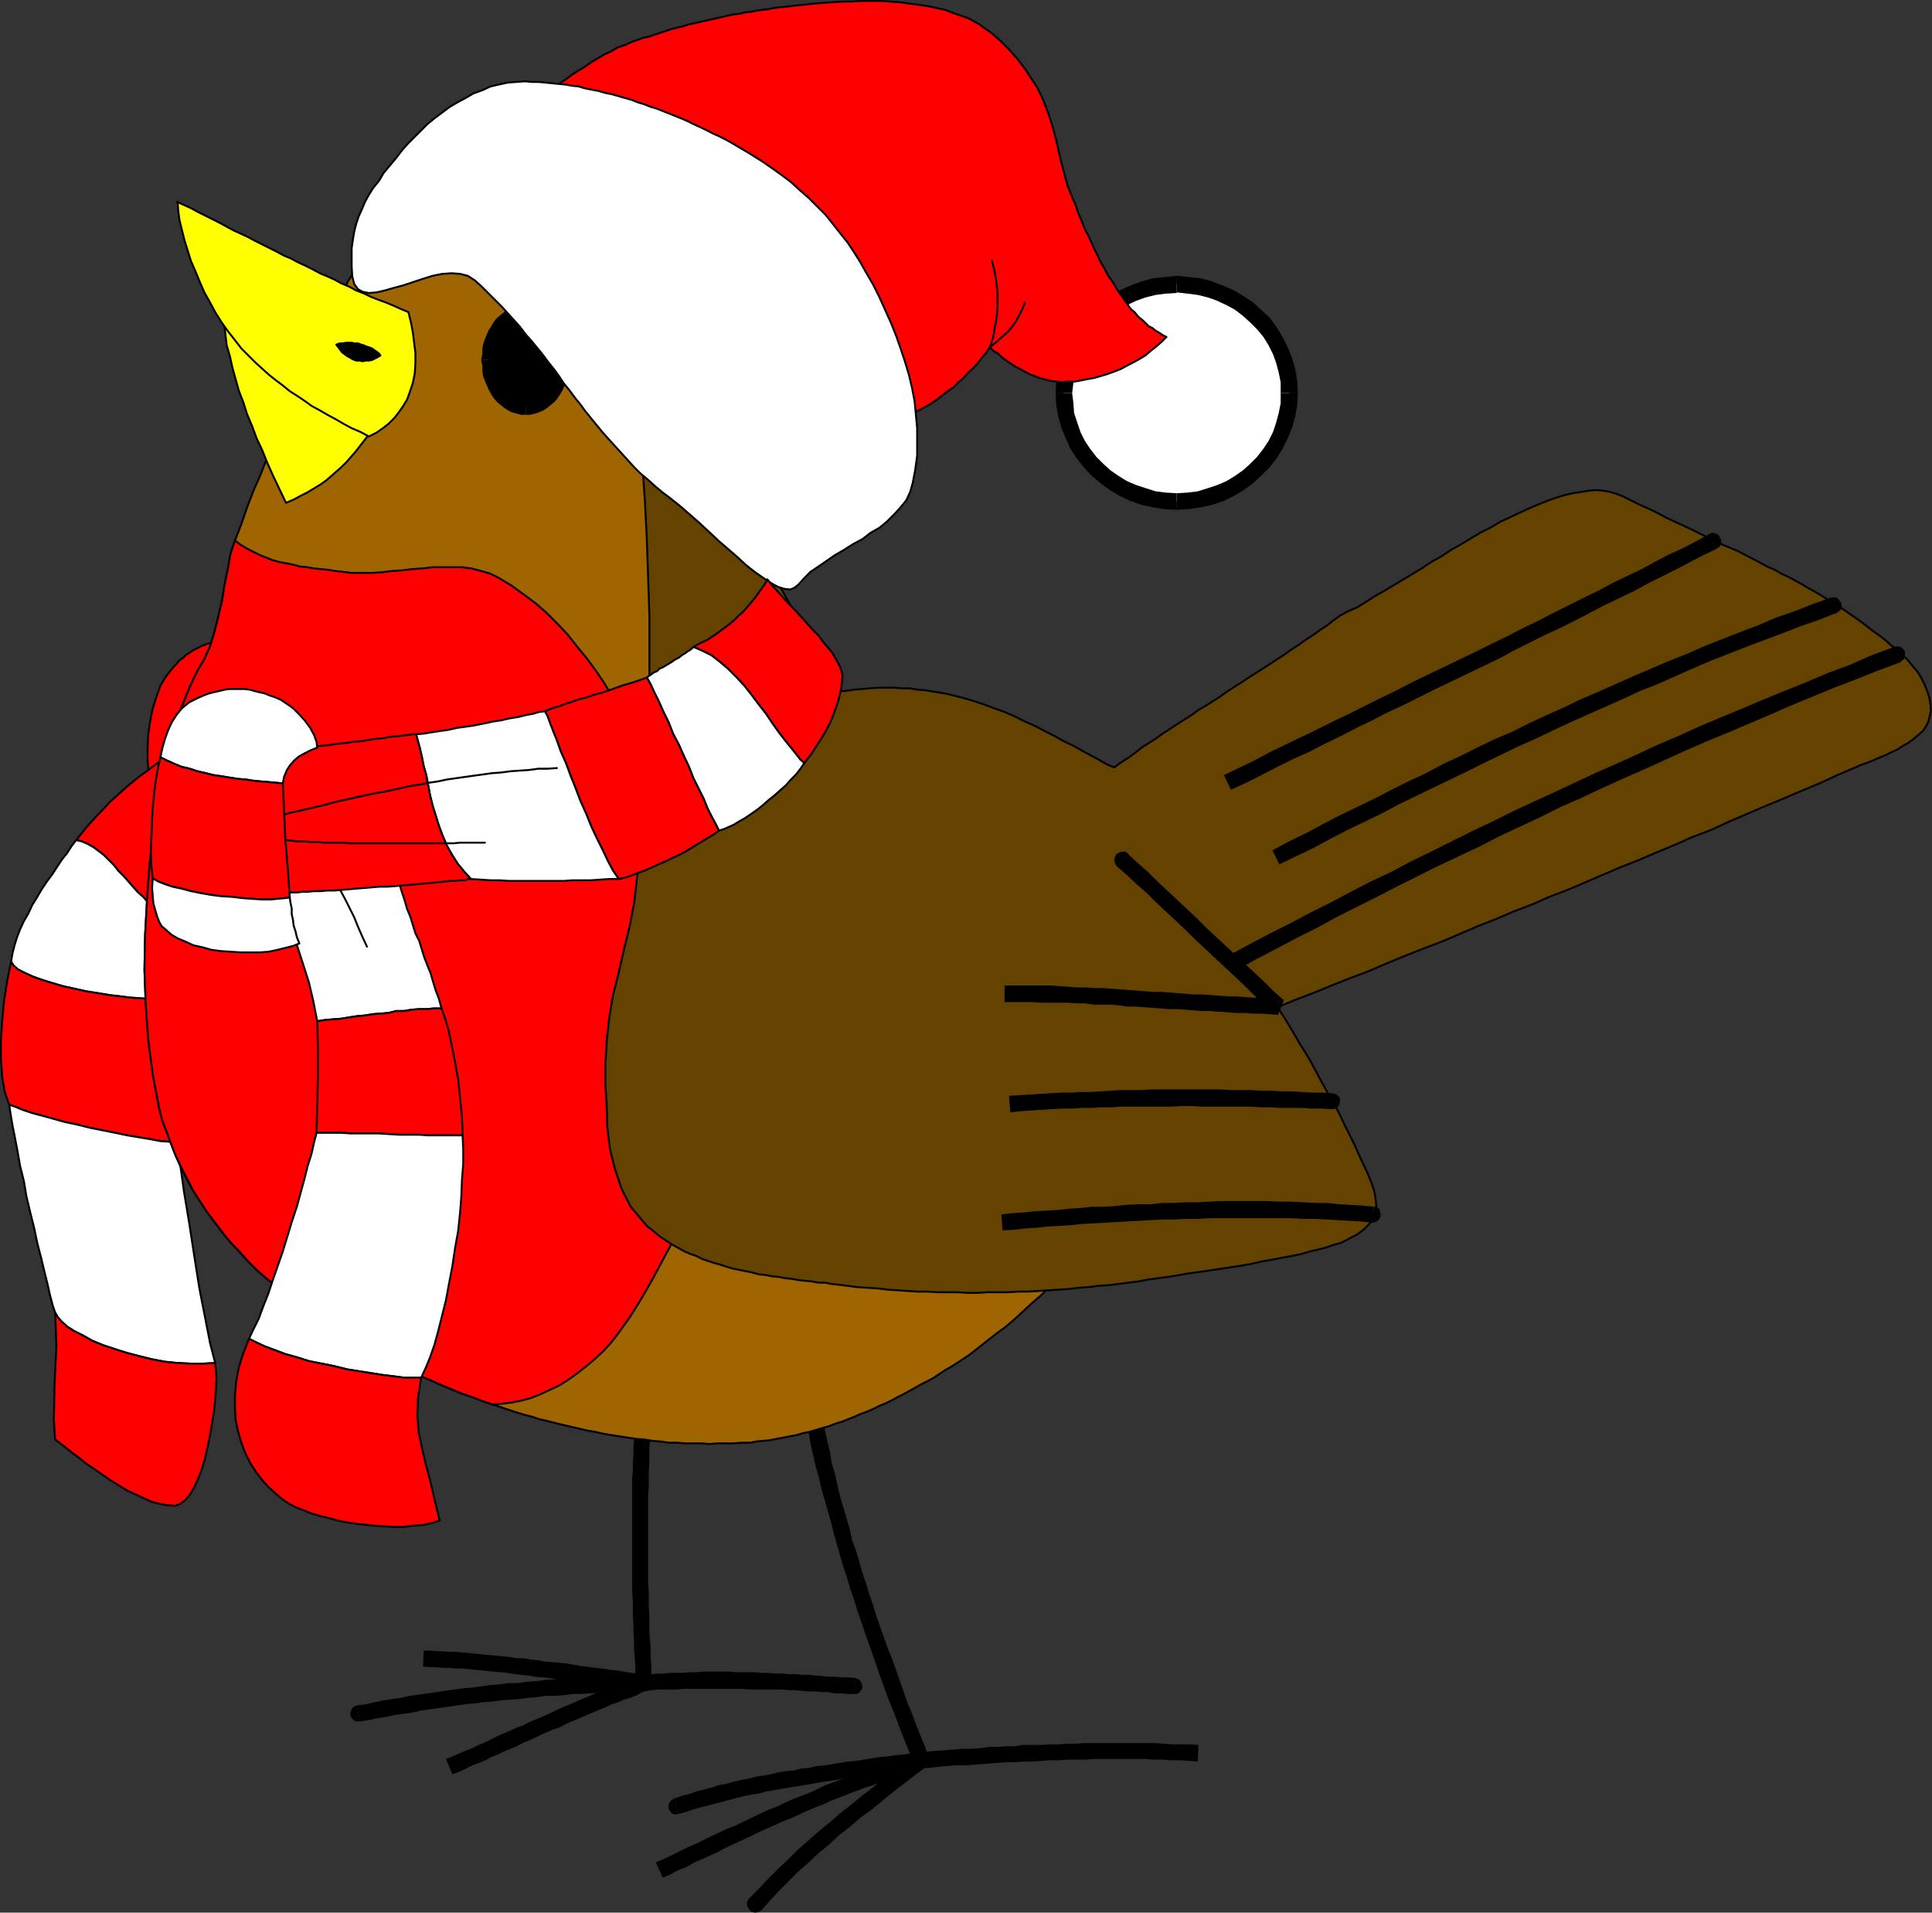 <?xml version="1.0" encoding="UTF-8" standalone="no"?>
<svg
   version="1.0"
   width="129.553mm"
   height="128.235mm"
   id="svg107"
   sodipodi:docname="Christmas Bird.wmf"
   xmlns:inkscape="http://www.inkscape.org/namespaces/inkscape"
   xmlns:sodipodi="http://sodipodi.sourceforge.net/DTD/sodipodi-0.dtd"
   xmlns="http://www.w3.org/2000/svg"
   xmlns:svg="http://www.w3.org/2000/svg">
  <rect width="100%" height="100%" fill="#333333" stroke="none"/>
  <sodipodi:namedview
     id="namedview107"
     pagecolor="#ffffff"
     bordercolor="#000000"
     borderopacity="0.25"
     inkscape:showpageshadow="2"
     inkscape:pageopacity="0.0"
     inkscape:pagecheckerboard="0"
     inkscape:deskcolor="#d1d1d1"
     inkscape:document-units="mm" />
  <defs
     id="defs1">
    <pattern
       id="WMFhbasepattern"
       patternUnits="userSpaceOnUse"
       width="6"
       height="6"
       x="0"
       y="0" />
  </defs>
  <path
     style="fill:#000000;fill-opacity:1;fill-rule:evenodd;stroke:none"
     d="m 207.737,356.695 -0.323,-0.808 -0.646,-0.485 -0.646,-0.323 h -0.808 l -0.646,0.323 -0.646,0.485 -0.323,0.808 v 0.808 l 4.04,-0.808 z"
     id="path1" />
  <path
     style="fill:#000000;fill-opacity:1;fill-rule:evenodd;stroke:none"
     d="m 233.269,443.95 2.101,1.293 -0.97,-2.747 -1.131,-2.747 -1.131,-2.747 -0.97,-2.747 -1.131,-2.585 -0.97,-2.909 -0.97,-2.747 -0.97,-2.747 -0.97,-2.747 -1.131,-2.747 -0.97,-2.747 -0.97,-2.747 -0.97,-2.747 -0.808,-2.747 -0.97,-2.747 -0.808,-2.747 -0.97,-2.747 -0.808,-2.908 -0.808,-2.747 -0.97,-2.585 -0.646,-2.909 -0.808,-2.747 -0.808,-2.747 -0.808,-2.747 -0.646,-2.747 -0.646,-2.909 -0.808,-2.747 -0.485,-2.909 -0.646,-2.747 -0.646,-2.747 -0.646,-2.747 -0.646,-2.909 -4.04,0.808 0.646,2.908 0.646,2.747 0.485,2.909 0.646,2.747 0.646,2.909 0.808,2.747 0.646,2.909 0.808,2.747 0.808,2.909 0.808,2.747 0.646,2.747 0.808,2.747 0.808,2.909 0.808,2.747 0.97,2.909 0.808,2.747 0.97,2.747 0.808,2.747 0.97,2.747 0.97,2.909 0.97,2.747 0.97,2.747 0.97,2.747 0.97,2.909 0.97,2.585 0.97,2.747 1.131,2.747 1.131,2.908 0.97,2.585 1.131,2.909 1.131,2.747 0.97,2.747 2.101,1.131 -0.162,-4.04 v 0 z"
     id="path2" />
  <path
     style="fill:#000000;fill-opacity:1;fill-rule:evenodd;stroke:none"
     d="m 303.727,442.172 -2.262,-0.162 h -2.101 -2.262 l -2.262,-0.162 -2.262,-0.162 h -2.262 -2.101 -2.262 -2.262 -2.262 -2.101 -2.262 -2.262 l -2.101,0.162 h -2.101 l -2.424,0.162 h -2.262 l -2.101,0.162 h -2.262 -2.262 l -2.101,0.323 h -2.101 l -2.262,0.162 h -2.101 l -2.262,0.323 -2.101,0.162 h -2.262 l -2.101,0.162 -2.101,0.162 -2.262,0.162 -2.101,0.162 -2.101,0.162 0.162,4.04 h 2.101 l 2.262,-0.323 2.101,-0.162 2.101,-0.162 h 2.262 l 2.262,-0.162 2.101,-0.162 2.101,-0.162 2.262,-0.162 2.101,-0.162 h 2.262 l 2.101,-0.162 h 2.101 l 2.262,-0.162 2.101,-0.162 h 2.262 l 2.262,-0.162 h 2.101 2.262 l 2.101,-0.162 h 2.262 2.101 2.262 2.262 2.262 2.101 l 2.101,0.162 h 2.262 l 2.262,0.162 h 2.262 l 2.101,0.162 2.262,0.162 0.162,-4.201 z"
     id="path3" />
  <path
     style="fill:#000000;fill-opacity:1;fill-rule:evenodd;stroke:none"
     d="m 233.431,447.989 h 0.97 l 0.646,-0.646 0.323,-0.485 0.162,-0.808 -0.162,-0.808 -0.323,-0.485 -0.646,-0.646 -0.808,-0.162 z"
     id="path4" />
  <path
     style="fill:#000000;fill-opacity:1;fill-rule:evenodd;stroke:none"
     d="m 170.892,455.745 -0.808,0.485 -0.485,0.646 -0.162,0.646 v 0.808 l 0.485,0.808 0.485,0.485 0.808,0.162 0.808,-0.162 -1.131,-3.878 z"
     id="path5" />
  <path
     style="fill:#000000;fill-opacity:1;fill-rule:evenodd;stroke:none"
     d="m 234.077,447.989 -0.808,-4.04 -2.101,0.323 -2.101,0.323 -2.101,0.162 -1.939,0.323 -2.101,0.162 -1.939,0.323 -2.101,0.323 -1.939,0.323 -2.101,0.162 -1.939,0.323 -1.939,0.323 -1.939,0.323 -2.101,0.162 -1.939,0.485 -1.939,0.162 -1.939,0.485 -1.939,0.162 -1.939,0.323 -1.939,0.485 -1.778,0.323 -2.101,0.323 -1.778,0.485 -1.939,0.323 -1.939,0.485 -1.778,0.485 -1.778,0.323 -1.939,0.646 -1.939,0.485 -1.939,0.485 -1.778,0.646 -1.939,0.485 -1.778,0.646 1.131,3.878 1.939,-0.485 1.778,-0.646 1.778,-0.485 1.939,-0.485 1.778,-0.485 1.939,-0.485 1.778,-0.485 1.778,-0.485 1.939,-0.485 1.778,-0.323 1.939,-0.323 1.778,-0.485 1.939,-0.323 1.778,-0.323 1.939,-0.323 2.101,-0.323 1.939,-0.323 1.939,-0.323 1.778,-0.323 1.939,-0.323 2.101,-0.323 1.939,-0.323 1.939,-0.162 1.939,-0.323 2.101,-0.323 1.939,-0.323 2.101,-0.162 1.939,-0.323 2.101,-0.162 2.101,-0.323 2.101,-0.323 1.939,-0.323 -0.808,-3.878 1.131,3.878 z"
     id="path6" />
  <path
     style="fill:#000000;fill-opacity:1;fill-rule:evenodd;stroke:none"
     d="m 167.983,475.781 1.939,-0.808 2.101,-1.131 2.101,-0.808 1.939,-1.131 1.939,-0.808 2.101,-0.97 2.101,-0.97 1.778,-0.97 2.101,-0.97 2.101,-0.97 2.101,-0.969 1.939,-0.97 2.101,-0.97 1.939,-0.808 2.101,-0.97 2.101,-0.808 2.101,-0.97 2.101,-0.97 1.939,-0.808 2.101,-0.808 2.101,-0.97 2.101,-0.808 2.101,-0.808 2.101,-0.808 2.101,-0.808 2.101,-0.646 2.101,-0.808 2.101,-0.808 2.262,-0.646 2.101,-0.808 2.101,-0.646 2.101,-0.646 -1.131,-3.878 -2.262,0.646 -2.101,0.485 -2.101,0.808 -2.262,0.808 -2.101,0.646 -2.101,0.808 -2.262,0.808 -2.101,0.808 -2.101,0.808 -2.101,0.808 -2.262,0.808 -1.939,0.97 -2.101,0.969 -2.101,0.808 -2.101,0.808 -2.101,0.969 -2.101,0.97 -2.101,0.808 -2.101,0.97 -1.939,0.97 -2.101,0.969 -1.939,0.97 -2.101,0.808 -2.101,0.97 -2.101,0.97 -1.939,0.969 -1.939,0.97 -2.262,0.97 -1.939,0.97 -1.939,0.97 -2.101,0.97 -1.939,0.808 1.778,3.878 z"
     id="path7" />
  <path
     style="fill:#000000;fill-opacity:1;fill-rule:evenodd;stroke:none"
     d="m 232.461,444.111 -0.646,0.646 -0.323,0.485 -0.162,0.97 0.162,0.646 0.485,0.646 0.808,0.485 0.646,0.162 0.97,-0.162 z"
     id="path8" />
  <path
     style="fill:#000000;fill-opacity:1;fill-rule:evenodd;stroke:none"
     d="m 189.799,481.114 -0.485,0.808 v 0.808 l 0.323,0.808 0.485,0.646 0.646,0.323 0.646,0.162 0.808,-0.162 0.808,-0.485 -3.232,-2.909 z"
     id="path9" />
  <path
     style="fill:#000000;fill-opacity:1;fill-rule:evenodd;stroke:none"
     d="m 232.138,444.434 -2.747,2.101 -2.747,2.101 -2.747,2.101 -2.747,2.262 -2.747,2.101 -2.747,2.262 -2.909,2.262 -2.586,2.262 -2.747,2.262 -2.586,2.262 -2.747,2.424 -2.424,2.424 -2.586,2.424 -2.424,2.424 -2.424,2.585 -2.424,2.424 3.232,2.909 2.262,-2.585 2.262,-2.424 2.424,-2.424 2.424,-2.424 2.586,-2.262 2.586,-2.424 2.586,-2.101 2.586,-2.424 2.747,-2.101 2.586,-2.262 2.909,-2.101 2.747,-2.262 2.747,-2.262 2.747,-2.101 2.747,-2.101 2.747,-2.101 -2.424,-3.232 v 0 z"
     id="path10" />
  <path
     style="fill:#000000;fill-opacity:1;fill-rule:evenodd;stroke:none"
     d="m 192.708,484.184 0.485,-0.646 0.323,-0.808 v -0.808 l -0.485,-0.646 -0.646,-0.485 -0.646,-0.323 h -0.808 l -0.808,0.485 z"
     id="path11" />
  <path
     style="fill:#000000;fill-opacity:1;fill-rule:evenodd;stroke:none"
     d="m 164.751,360.734 v -0.97 l -0.485,-0.485 -0.646,-0.485 -0.808,-0.162 -0.646,0.162 -0.646,0.323 -0.485,0.646 -0.323,0.808 4.202,0.162 v 0 z"
     id="path12" />
  <path
     style="fill:#000000;fill-opacity:1;fill-rule:evenodd;stroke:none"
     d="m 165.236,426.175 -0.162,-1.939 v -2.101 l -0.162,-2.262 v -2.101 l -0.162,-2.101 -0.162,-1.939 v -2.101 -2.101 l -0.162,-2.101 v -1.939 -2.262 l -0.162,-1.939 v -2.101 -1.939 -2.262 -1.939 -2.101 -2.101 -1.939 -2.101 -1.939 -2.101 -2.101 l 0.162,-1.777 v -2.101 -1.939 l 0.162,-2.101 v -1.939 -2.101 l 0.162,-1.939 v -2.101 l 0.162,-1.939 -4.202,-0.162 v 1.939 2.101 l -0.162,1.939 v 2.101 l -0.162,1.939 v 2.101 l -0.162,2.101 v 2.101 1.777 2.101 2.101 1.939 2.101 1.939 2.101 2.101 1.939 2.262 1.939 2.101 2.101 l 0.162,2.101 v 1.939 2.262 l 0.162,1.939 v 2.101 l 0.162,2.101 v 2.101 l 0.162,2.262 0.162,2.101 v 2.101 l 0.162,2.101 4.04,-0.323 z"
     id="path13" />
  <path
     style="fill:#000000;fill-opacity:1;fill-rule:evenodd;stroke:none"
     d="m 160.711,360.896 0.323,0.808 0.485,0.646 0.646,0.162 0.808,0.162 0.646,-0.162 0.646,-0.485 0.485,-0.646 0.162,-0.808 -4.202,0.323 z"
     id="path14" />
  <path
     style="fill:#000000;fill-opacity:1;fill-rule:evenodd;stroke:none"
     d="m 216.463,429.246 h 0.808 l 0.646,-0.485 0.485,-0.646 0.162,-0.646 -0.162,-0.808 -0.323,-0.646 -0.485,-0.485 -0.808,-0.323 z"
     id="path15" />
  <path
     style="fill:#000000;fill-opacity:1;fill-rule:evenodd;stroke:none"
     d="m 163.297,428.438 h 0.485 l 1.616,-0.162 1.454,-0.162 h 1.616 1.616 1.616 l 1.616,-0.162 h 1.616 1.616 1.778 1.454 1.616 1.778 1.616 1.616 1.616 l 1.616,0.162 h 1.778 1.616 1.616 1.616 1.778 l 1.778,0.162 h 1.616 l 1.616,0.162 1.616,0.162 h 1.778 l 1.616,0.162 h 1.616 l 1.778,0.323 h 1.616 l 1.616,0.162 h 1.778 l 0.323,-4.04 -1.778,-0.162 h -1.616 l -1.778,-0.162 h -1.616 l -1.616,-0.162 -1.778,-0.162 -1.616,-0.162 h -1.616 l -1.778,-0.162 h -1.778 l -1.616,-0.162 h -1.616 l -1.778,-0.162 h -1.616 l -1.778,-0.162 h -1.616 -1.616 -1.616 l -1.616,-0.162 h -1.778 -1.778 -1.616 -1.616 l -1.778,0.162 h -1.616 l -1.616,0.162 h -1.616 -1.616 l -1.616,0.162 h -1.616 l -1.616,0.162 -1.616,0.162 h 0.485 l -0.485,4.04 v 0 z"
     id="path16" />
  <path
     style="fill:#000000;fill-opacity:1;fill-rule:evenodd;stroke:none"
     d="m 107.221,422.297 1.616,0.162 h 1.616 l 1.616,0.162 h 1.778 l 1.454,0.162 h 1.778 l 1.616,0.162 1.616,0.162 1.616,0.162 1.616,0.162 1.778,0.162 1.778,0.162 1.616,0.162 1.778,0.323 1.778,0.162 1.616,0.162 1.778,0.323 1.778,0.162 1.778,0.162 1.778,0.323 1.778,0.162 1.778,0.323 1.778,0.162 1.939,0.323 1.778,0.162 1.939,0.323 1.778,0.162 1.939,0.323 1.939,0.162 1.939,0.323 1.778,0.162 2.101,0.323 0.485,-4.04 -1.939,-0.323 -1.939,-0.162 -1.939,-0.323 -1.778,-0.323 -1.939,-0.162 -1.939,-0.323 -1.778,-0.162 -1.939,-0.323 -1.778,-0.162 -1.778,-0.323 -1.778,-0.323 -1.939,-0.162 -1.778,-0.162 -1.778,-0.162 -1.778,-0.323 -1.778,-0.162 -1.616,-0.323 h -1.778 l -1.778,-0.323 -1.778,-0.162 -1.616,-0.162 -1.778,-0.162 -1.778,-0.162 -1.616,-0.162 -1.616,-0.162 -1.778,-0.162 -1.616,-0.162 h -1.616 l -1.778,-0.162 h -1.616 l -1.616,-0.162 h -1.616 l -0.162,4.04 z"
     id="path17" />
  <path
     style="fill:#000000;fill-opacity:1;fill-rule:evenodd;stroke:none"
     d="m 163.781,424.398 h -0.97 l -0.646,0.485 -0.323,0.646 -0.162,0.808 0.162,0.808 0.323,0.485 0.646,0.485 0.808,0.323 0.162,-4.04 z"
     id="path18" />
  <path
     style="fill:#000000;fill-opacity:1;fill-rule:evenodd;stroke:none"
     d="m 90.415,432.154 -0.808,0.323 -0.485,0.646 -0.323,0.808 v 0.646 l 0.323,0.808 0.485,0.485 0.646,0.323 h 0.97 l -0.808,-4.04 z"
     id="path19" />
  <path
     style="fill:#000000;fill-opacity:1;fill-rule:evenodd;stroke:none"
     d="m 164.266,428.276 -0.646,-3.878 h -2.424 l -2.262,0.162 h -2.424 l -2.262,0.323 h -2.424 -2.262 l -2.262,0.162 -2.424,0.162 -2.262,0.162 -2.262,0.162 -2.262,0.162 -2.424,0.323 -2.262,0.162 -2.262,0.323 h -2.424 l -2.101,0.323 -2.262,0.162 -2.424,0.323 -2.101,0.323 -2.262,0.162 -2.424,0.323 -2.262,0.323 -2.101,0.323 -2.262,0.323 -2.262,0.323 -2.424,0.323 -2.101,0.485 -2.262,0.323 -2.262,0.323 -2.262,0.485 -2.101,0.485 -2.424,0.323 0.808,4.04 2.262,-0.323 2.101,-0.485 2.262,-0.323 2.262,-0.485 2.262,-0.323 2.262,-0.323 2.101,-0.485 2.262,-0.323 2.262,-0.323 2.262,-0.323 2.262,-0.323 2.101,-0.323 2.262,-0.162 2.262,-0.323 2.262,-0.162 2.262,-0.323 2.262,-0.162 2.424,-0.162 2.262,-0.323 2.101,-0.162 2.262,-0.323 h 2.262 l 2.424,-0.162 2.262,-0.323 h 2.262 l 2.424,-0.162 2.101,-0.162 2.424,-0.162 h 2.262 l 2.424,-0.162 h 2.262 l 2.424,-0.162 -0.808,-4.04 1.454,3.878 v 0 z"
     id="path20" />
  <path
     style="fill:#000000;fill-opacity:1;fill-rule:evenodd;stroke:none"
     d="m 114.655,449.605 1.778,-0.646 1.616,-0.808 1.616,-0.808 1.778,-0.646 1.616,-0.646 1.454,-0.808 1.616,-0.646 1.616,-0.808 1.616,-0.646 1.616,-0.646 1.454,-0.808 1.616,-0.646 1.454,-0.646 1.616,-0.808 1.454,-0.646 1.454,-0.646 1.616,-0.485 1.454,-0.808 1.454,-0.646 1.616,-0.646 1.454,-0.646 1.454,-0.646 1.616,-0.646 1.454,-0.646 1.616,-0.646 1.293,-0.646 1.616,-0.485 1.454,-0.646 1.616,-0.485 1.616,-0.646 1.454,-0.808 1.616,-0.485 -1.454,-3.878 -1.616,0.646 -1.616,0.646 -1.454,0.485 -1.616,0.646 -1.616,0.646 -1.454,0.646 -1.454,0.485 -1.616,0.646 -1.454,0.646 -1.616,0.646 -1.454,0.646 -1.454,0.646 -1.616,0.646 -1.454,0.646 -1.616,0.808 -1.454,0.646 -1.454,0.646 -1.616,0.646 -1.454,0.646 -1.616,0.808 -1.454,0.485 -1.616,0.808 -1.616,0.646 -1.454,0.646 -1.616,0.808 -1.616,0.808 -1.616,0.646 -1.616,0.808 -1.616,0.646 -1.616,0.646 -1.778,0.808 -1.616,0.646 1.616,3.878 z"
     id="path21" />
  <path
     style="fill:#000000;fill-opacity:1;fill-rule:evenodd;stroke:none"
     d="m 162.812,424.398 -0.808,0.646 -0.323,0.646 -0.162,0.808 0.323,0.646 0.323,0.808 0.646,0.323 0.808,0.323 0.97,-0.323 z"
     id="path22" />
  <path
     style="fill:#ff0000;fill-opacity:1;fill-rule:evenodd;stroke:none"
     d="m 55.186,162.957 h -0.808 -0.808 l -0.97,0.162 -0.808,0.323 -0.808,0.323 -0.97,0.485 -0.97,0.485 -0.97,0.646 -0.808,0.485 -0.808,0.808 -0.97,0.646 -0.646,0.808 -0.808,0.808 -0.646,0.808 -0.646,0.808 -0.646,0.808 -1.454,2.424 -0.97,2.747 -0.97,3.07 -0.646,3.232 -0.485,3.232 -0.162,3.393 v 3.232 l 0.323,3.232 0.162,1.131 0.323,1.454 0.485,1.454 0.485,1.454 0.646,1.616 0.808,1.454 1.131,1.454 0.97,1.131 0.808,-2.747 0.808,-2.747 0.646,-2.747 0.808,-2.909 0.808,-2.585 0.808,-2.747 0.646,-2.747 0.808,-2.747 0.808,-2.747 0.808,-2.908 0.808,-2.747 0.808,-2.747 0.646,-2.747 0.808,-2.747 0.808,-2.747 z"
     id="path23" />
  <path
     style="fill:none;stroke:#000000;stroke-width:0.485px;stroke-linecap:round;stroke-linejoin:round;stroke-miterlimit:4;stroke-dasharray:none;stroke-opacity:1"
     d="m 55.186,162.957 h -0.808 -0.808 l -0.97,0.162 -0.808,0.323 -0.808,0.323 -0.97,0.485 -0.97,0.485 -0.97,0.646 -0.808,0.485 -0.808,0.808 -0.97,0.646 -0.646,0.808 -0.808,0.808 -0.646,0.808 -0.646,0.808 -0.646,0.808 -1.454,2.424 -0.97,2.747 -0.97,3.07 -0.646,3.232 -0.485,3.232 -0.162,3.393 v 3.232 l 0.323,3.232 0.162,1.131 0.323,1.454 0.485,1.454 0.485,1.454 0.646,1.616 0.808,1.454 1.131,1.454 0.97,1.131 0.808,-2.747 0.808,-2.747 0.646,-2.747 0.808,-2.909 0.808,-2.585 0.808,-2.747 0.646,-2.747 0.808,-2.747 0.808,-2.747 0.808,-2.908 0.808,-2.747 0.808,-2.747 0.646,-2.747 0.808,-2.747 0.808,-2.747 0.808,-2.747 v 0"
     id="path24" />
  <path
     style="fill:#ff0000;fill-opacity:1;fill-rule:evenodd;stroke:none"
     d="m 43.713,190.91 -1.454,0.97 -1.616,0.969 -1.778,1.293 -1.454,1.131 -1.616,1.131 -1.616,1.293 -1.616,1.293 -1.616,1.454 -1.616,1.454 -1.616,1.454 -1.454,1.616 -1.454,1.454 -1.454,1.616 -1.454,1.616 -1.293,1.616 -1.293,1.616 1.454,0.323 1.454,0.646 1.454,0.808 1.293,0.97 1.293,0.97 1.293,1.293 1.293,1.293 1.131,1.454 1.293,1.293 1.293,1.454 1.131,1.293 1.293,1.454 1.293,1.131 1.131,1.293 1.293,1.131 1.454,0.808 0.323,-4.848 0.485,-5.009 0.485,-4.847 0.485,-5.009 0.323,-5.009 0.485,-5.009 0.485,-5.009 z"
     id="path25" />
  <path
     style="fill:none;stroke:#000000;stroke-width:0.485px;stroke-linecap:round;stroke-linejoin:round;stroke-miterlimit:4;stroke-dasharray:none;stroke-opacity:1"
     d="m 43.713,190.91 -1.454,0.97 -1.616,0.969 -1.778,1.293 -1.454,1.131 -1.616,1.131 -1.616,1.293 -1.616,1.293 -1.616,1.454 -1.616,1.454 -1.616,1.454 -1.454,1.616 -1.454,1.454 -1.454,1.616 -1.454,1.616 -1.293,1.616 -1.293,1.616 1.454,0.323 1.454,0.646 1.454,0.808 1.293,0.97 1.293,0.97 1.293,1.293 1.293,1.293 1.131,1.454 1.293,1.293 1.293,1.454 1.131,1.293 1.293,1.454 1.293,1.131 1.131,1.293 1.293,1.131 1.454,0.808 0.323,-4.848 0.485,-5.009 0.485,-4.847 0.485,-5.009 0.323,-5.009 0.485,-5.009 0.485,-5.009 0.485,-4.847 v 0"
     id="path26" />
  <path
     style="fill:#ffffff;fill-opacity:1;fill-rule:evenodd;stroke:none"
     d="m 2.828,243.587 0.323,-1.939 0.485,-1.939 0.646,-2.101 0.808,-2.101 0.97,-2.101 1.131,-1.939 0.97,-2.101 1.293,-2.101 1.131,-1.939 1.293,-1.939 1.454,-1.939 1.131,-1.777 1.293,-1.939 1.293,-1.616 1.131,-1.777 1.131,-1.454 1.454,0.323 1.454,0.646 1.454,0.808 1.293,0.97 1.293,0.97 1.293,1.293 1.293,1.293 1.131,1.454 1.293,1.293 1.293,1.454 1.131,1.293 1.293,1.454 1.293,1.131 1.131,1.293 1.293,1.131 1.454,0.808 -0.808,4.847 v 5.009 l 0.323,5.655 -0.323,7.11 h -1.616 l -2.262,-0.162 -2.424,-0.162 -2.586,-0.323 -2.747,-0.323 -2.909,-0.485 -3.07,-0.485 -2.909,-0.646 -2.909,-0.646 -2.747,-0.808 -2.586,-0.808 -2.262,-0.808 -2.101,-0.97 -1.616,-0.808 -1.131,-0.97 -0.646,-0.97 v 0 z"
     id="path27" />
  <path
     style="fill:none;stroke:#000000;stroke-width:0.485px;stroke-linecap:round;stroke-linejoin:round;stroke-miterlimit:4;stroke-dasharray:none;stroke-opacity:1"
     d="m 2.828,243.587 0.323,-1.939 0.485,-1.939 0.646,-2.101 0.808,-2.101 0.97,-2.101 1.131,-1.939 0.97,-2.101 1.293,-2.101 1.131,-1.939 1.293,-1.939 1.454,-1.939 1.131,-1.777 1.293,-1.939 1.293,-1.616 1.131,-1.777 1.131,-1.454 1.454,0.323 1.454,0.646 1.454,0.808 1.293,0.97 1.293,0.97 1.293,1.293 1.293,1.293 1.131,1.454 1.293,1.293 1.293,1.454 1.131,1.293 1.293,1.454 1.293,1.131 1.131,1.293 1.293,1.131 1.454,0.808 -0.808,4.847 v 5.009 l 0.323,5.655 -0.323,7.11 h -1.616 l -2.262,-0.162 -2.424,-0.162 -2.586,-0.323 -2.747,-0.323 -2.909,-0.485 -3.07,-0.485 -2.909,-0.646 -2.909,-0.646 -2.747,-0.808 -2.586,-0.808 -2.262,-0.808 -2.101,-0.97 -1.616,-0.808 -1.131,-0.97 -0.646,-0.97 v 0"
     id="path28" />
  <path
     style="fill:#ff0000;fill-opacity:1;fill-rule:evenodd;stroke:none"
     d="m 2.828,243.587 -0.97,4.847 -0.808,5.009 -0.485,5.171 -0.323,5.009 v 4.848 l 0.323,4.363 0.646,3.878 1.131,3.232 1.454,0.485 1.939,0.808 2.424,0.808 2.424,0.646 2.909,0.808 2.909,0.808 3.07,0.646 3.232,0.808 3.232,0.646 3.232,0.646 3.07,0.646 2.909,0.485 2.909,0.485 2.586,0.485 2.262,0.162 1.939,0.323 -0.97,-4.524 -0.97,-4.686 -0.808,-5.009 -0.646,-4.847 -0.808,-4.848 -0.485,-4.686 -0.485,-4.201 -0.323,-3.716 h -1.616 l -2.262,-0.162 -2.424,-0.162 -2.586,-0.323 -2.747,-0.323 -2.909,-0.485 -3.07,-0.485 -2.909,-0.646 -2.909,-0.646 -2.747,-0.808 -2.586,-0.808 -2.262,-0.808 -2.101,-0.97 -1.616,-0.808 -1.131,-0.97 -0.646,-0.97 v 0 z"
     id="path29" />
  <path
     style="fill:none;stroke:#000000;stroke-width:0.485px;stroke-linecap:round;stroke-linejoin:round;stroke-miterlimit:4;stroke-dasharray:none;stroke-opacity:1"
     d="m 2.828,243.587 -0.97,4.847 -0.808,5.009 -0.485,5.171 -0.323,5.009 v 4.848 l 0.323,4.363 0.646,3.878 1.131,3.232 1.454,0.485 1.939,0.808 2.424,0.808 2.424,0.646 2.909,0.808 2.909,0.808 3.07,0.646 3.232,0.808 3.232,0.646 3.232,0.646 3.07,0.646 2.909,0.485 2.909,0.485 2.586,0.485 2.262,0.162 1.939,0.323 -0.97,-4.524 -0.97,-4.686 -0.808,-5.009 -0.646,-4.847 -0.808,-4.848 -0.485,-4.686 -0.485,-4.201 -0.323,-3.716 h -1.616 l -2.262,-0.162 -2.424,-0.162 -2.586,-0.323 -2.747,-0.323 -2.909,-0.485 -3.07,-0.485 -2.909,-0.646 -2.909,-0.646 -2.747,-0.808 -2.586,-0.808 -2.262,-0.808 -2.101,-0.97 -1.616,-0.808 -1.131,-0.97 -0.646,-0.97 v 0"
     id="path30" />
  <path
     style="fill:#ffffff;fill-opacity:1;fill-rule:evenodd;stroke:none"
     d="m 13.978,332.619 -0.646,-1.939 -0.646,-2.424 -0.646,-2.908 -0.808,-3.232 -0.808,-3.393 -0.97,-3.716 -0.808,-3.878 -0.97,-3.878 -0.97,-4.04 -0.646,-3.878 -0.97,-3.878 -0.646,-3.716 -0.646,-3.393 -0.646,-3.232 -0.485,-2.909 -0.323,-2.262 1.454,0.485 1.939,0.808 2.424,0.808 2.424,0.646 2.909,0.808 2.909,0.808 3.07,0.646 3.232,0.808 3.232,0.646 3.232,0.646 3.07,0.646 2.909,0.485 2.909,0.485 2.586,0.485 2.262,0.162 1.939,0.323 0.808,5.332 0.97,6.948 1.293,7.756 1.293,8.402 1.293,8.241 1.454,7.433 1.293,6.625 1.293,5.009 -3.07,0.162 h -3.07 l -3.394,-0.162 -3.232,-0.323 -3.394,-0.646 -3.232,-0.808 -3.07,-0.808 -3.07,-0.969 -2.909,-0.97 -2.747,-1.131 -2.262,-1.293 -2.262,-1.131 -1.778,-1.131 -1.454,-1.293 -0.97,-1.131 -0.646,-1.131 z"
     id="path31" />
  <path
     style="fill:none;stroke:#000000;stroke-width:0.485px;stroke-linecap:round;stroke-linejoin:round;stroke-miterlimit:4;stroke-dasharray:none;stroke-opacity:1"
     d="m 13.978,332.619 -0.646,-1.939 -0.646,-2.424 -0.646,-2.908 -0.808,-3.232 -0.808,-3.393 -0.97,-3.716 -0.808,-3.878 -0.97,-3.878 -0.97,-4.04 -0.646,-3.878 -0.97,-3.878 -0.646,-3.716 -0.646,-3.393 -0.646,-3.232 -0.485,-2.909 -0.323,-2.262 1.454,0.485 1.939,0.808 2.424,0.808 2.424,0.646 2.909,0.808 2.909,0.808 3.07,0.646 3.232,0.808 3.232,0.646 3.232,0.646 3.07,0.646 2.909,0.485 2.909,0.485 2.586,0.485 2.262,0.162 1.939,0.323 0.808,5.332 0.97,6.948 1.293,7.756 1.293,8.402 1.293,8.241 1.454,7.433 1.293,6.625 1.293,5.009 -3.07,0.162 h -3.07 l -3.394,-0.162 -3.232,-0.323 -3.394,-0.646 -3.232,-0.808 -3.07,-0.808 -3.07,-0.969 -2.909,-0.97 -2.747,-1.131 -2.262,-1.293 -2.262,-1.131 -1.778,-1.131 -1.454,-1.293 -0.97,-1.131 -0.646,-1.131 v 0"
     id="path32" />
  <path
     style="fill:#ff0000;fill-opacity:1;fill-rule:evenodd;stroke:none"
     d="m 13.978,332.619 0.323,8.564 -0.485,9.857 -0.162,8.887 0.323,4.848 1.293,0.969 1.454,1.131 1.616,1.293 1.778,1.293 1.778,1.454 1.939,1.293 2.101,1.454 2.101,1.454 2.101,1.293 2.101,1.293 2.101,0.97 2.101,0.97 2.101,0.97 2.101,0.485 1.778,0.323 1.939,0.162 1.293,-0.485 1.293,-0.97 1.131,-1.293 1.131,-1.939 0.97,-2.101 0.97,-2.424 0.808,-2.747 0.646,-2.909 0.646,-3.07 0.485,-2.908 0.485,-3.07 0.323,-2.909 0.162,-2.747 0.162,-2.585 -0.162,-2.262 -0.162,-1.777 -3.07,0.162 h -3.07 l -3.394,-0.162 -3.232,-0.323 -3.394,-0.646 -3.232,-0.808 -3.07,-0.808 -3.07,-0.969 -2.909,-0.97 -2.747,-1.131 -2.262,-1.293 -2.262,-1.131 -1.778,-1.131 -1.454,-1.293 -0.97,-1.131 -0.646,-1.131 z"
     id="path33" />
  <path
     style="fill:none;stroke:#000000;stroke-width:0.485px;stroke-linecap:round;stroke-linejoin:round;stroke-miterlimit:4;stroke-dasharray:none;stroke-opacity:1"
     d="m 13.978,332.619 0.323,8.564 -0.485,9.857 -0.162,8.887 0.323,4.848 1.293,0.969 1.454,1.131 1.616,1.293 1.778,1.293 1.778,1.454 1.939,1.293 2.101,1.454 2.101,1.454 2.101,1.293 2.101,1.293 2.101,0.97 2.101,0.97 2.101,0.97 2.101,0.485 1.778,0.323 1.939,0.162 1.293,-0.485 1.293,-0.97 1.131,-1.293 1.131,-1.939 0.97,-2.101 0.97,-2.424 0.808,-2.747 0.646,-2.909 0.646,-3.07 0.485,-2.908 0.485,-3.07 0.323,-2.909 0.162,-2.747 0.162,-2.585 -0.162,-2.262 -0.162,-1.777 -3.07,0.162 h -3.07 l -3.394,-0.162 -3.232,-0.323 -3.394,-0.646 -3.232,-0.808 -3.07,-0.808 -3.07,-0.969 -2.909,-0.97 -2.747,-1.131 -2.262,-1.293 -2.262,-1.131 -1.778,-1.131 -1.454,-1.293 -0.97,-1.131 -0.646,-1.131 v 0"
     id="path34" />
  <path
     style="fill:#ffffff;fill-opacity:1;fill-rule:evenodd;stroke:none"
     d="m 298.232,71.985 -2.909,0.323 -2.909,0.323 -2.586,0.646 -2.747,0.969 -2.424,1.131 -2.262,1.293 -2.262,1.777 -1.939,1.616 -1.939,1.939 -1.616,2.262 -1.454,2.262 -1.131,2.424 -0.97,2.424 -0.808,2.747 -0.323,2.585 -0.323,2.908 0.323,2.747 0.323,2.747 0.808,2.585 0.97,2.585 1.131,2.424 1.454,2.262 1.616,2.101 1.939,1.939 1.939,1.777 2.262,1.616 2.262,1.293 2.424,1.131 2.747,0.97 2.586,0.646 2.909,0.485 2.909,0.162 2.909,-0.162 2.909,-0.485 2.586,-0.646 2.747,-0.97 2.424,-1.131 2.262,-1.293 2.262,-1.616 1.939,-1.777 1.939,-1.939 1.616,-2.101 1.454,-2.262 1.293,-2.424 0.97,-2.585 0.646,-2.585 0.485,-2.747 v -2.747 -2.908 l -0.485,-2.585 -0.646,-2.747 -0.97,-2.424 -1.293,-2.424 -1.454,-2.262 -1.616,-2.262 -1.939,-1.939 -1.939,-1.616 -2.262,-1.777 -2.262,-1.293 -2.424,-1.131 -2.747,-0.969 -2.586,-0.646 -2.909,-0.323 z"
     id="path35" />
  <path
     style="fill:#000000;fill-opacity:1;fill-rule:evenodd;stroke:none"
     d="m 271.73,99.616 0.323,-2.747 0.162,-2.424 0.808,-2.424 0.808,-2.262 1.131,-2.262 1.454,-2.101 1.454,-1.939 1.778,-1.777 1.778,-1.616 2.101,-1.616 2.101,-1.131 2.424,-1.131 2.262,-0.808 2.586,-0.646 2.586,-0.323 2.747,-0.162 v -4.363 l -3.07,0.323 -3.07,0.323 -2.909,0.808 -2.909,1.131 -2.586,1.131 -2.424,1.454 -2.586,1.616 -2.101,1.939 -1.778,1.939 -1.939,2.424 -1.616,2.424 -1.131,2.585 -1.131,2.747 -0.808,2.908 -0.485,2.908 -0.162,3.07 h 4.202 z"
     id="path36" />
  <path
     style="fill:#000000;fill-opacity:1;fill-rule:evenodd;stroke:none"
     d="m 298.232,124.985 -2.747,-0.162 -2.586,-0.323 -2.586,-0.808 -2.424,-0.808 -2.262,-0.97 -2.101,-1.293 -2.101,-1.454 -1.778,-1.616 -1.778,-1.777 -1.616,-2.101 -1.293,-1.939 -1.131,-2.262 -0.808,-2.424 -0.808,-2.424 -0.162,-2.424 -0.323,-2.585 h -4.202 l 0.162,2.908 0.485,2.909 0.808,2.908 1.131,2.747 1.131,2.585 1.616,2.424 1.778,2.262 1.939,2.101 2.262,1.939 2.424,1.777 2.424,1.454 2.747,1.293 2.747,0.97 2.909,0.646 3.07,0.485 3.07,0.162 v -4.201 z"
     id="path37" />
  <path
     style="fill:#000000;fill-opacity:1;fill-rule:evenodd;stroke:none"
     d="m 324.573,99.616 v 2.585 l -0.485,2.424 -0.646,2.424 -0.808,2.424 -1.131,2.262 -1.293,1.939 -1.616,2.101 -1.778,1.777 -1.778,1.616 -2.101,1.454 -2.101,1.293 -2.262,0.97 -2.424,0.808 -2.586,0.808 -2.586,0.323 -2.747,0.162 v 4.201 l 3.07,-0.162 3.07,-0.485 2.909,-0.646 2.909,-0.97 2.586,-1.293 2.424,-1.454 2.424,-1.777 2.101,-1.939 2.101,-2.101 1.778,-2.262 1.454,-2.424 1.293,-2.585 1.131,-2.747 0.808,-2.908 0.485,-2.909 0.162,-2.908 h -4.363 z"
     id="path38" />
  <path
     style="fill:#000000;fill-opacity:1;fill-rule:evenodd;stroke:none"
     d="m 298.232,74.086 2.747,0.323 2.586,0.323 2.586,0.646 2.262,0.808 2.424,1.131 2.101,1.131 2.101,1.616 1.778,1.616 1.778,1.777 1.616,1.939 1.293,2.101 1.131,2.262 0.808,2.262 0.646,2.424 0.485,2.424 v 2.747 h 4.363 l -0.162,-3.07 -0.485,-2.908 -0.808,-2.908 -1.131,-2.747 -1.293,-2.585 -1.454,-2.424 -1.778,-2.424 -2.101,-1.939 -2.101,-1.939 -2.424,-1.616 -2.424,-1.454 -2.586,-1.131 -2.909,-1.131 -2.909,-0.808 -3.07,-0.323 -3.07,-0.323 v 4.363 0 z"
     id="path39" />
  <path
     style="fill:#9f6501;fill-opacity:1;fill-rule:evenodd;stroke:none"
     d="m 275.932,315.976 -1.778,2.101 -1.939,1.777 -2.101,2.101 -2.101,2.101 -2.101,2.101 -2.101,2.101 -2.262,1.939 -2.262,2.101 -2.101,1.939 -2.262,1.939 -2.424,1.777 -2.262,1.777 -2.262,1.777 -2.262,1.777 -2.424,1.616 -2.262,1.454 -1.454,0.808 -1.454,0.97 -1.454,0.969 -1.454,0.808 -1.616,0.808 -1.454,0.808 -1.454,0.808 -1.454,0.808 -1.616,0.808 -1.454,0.808 -1.616,0.808 -1.616,0.646 -1.616,0.808 -1.454,0.646 -1.778,0.646 -1.454,0.646 -1.616,0.646 -1.616,0.646 -1.616,0.485 -1.616,0.646 -1.778,0.485 -1.616,0.485 -1.616,0.485 -1.616,0.323 -1.616,0.485 -1.778,0.323 -1.616,0.323 -1.778,0.323 -1.616,0.323 -1.616,0.162 -1.778,0.162 -1.616,0.323 h -2.101 l -2.101,0.162 h -1.939 -2.101 l -2.101,0.162 -2.101,-0.162 h -2.101 -1.939 l -2.101,-0.162 h -2.101 l -2.101,-0.323 -2.101,-0.162 -1.939,-0.323 -2.101,-0.162 -2.101,-0.323 -2.101,-0.323 -2.101,-0.323 -1.939,-0.323 -2.101,-0.485 -1.939,-0.323 -2.101,-0.485 -2.101,-0.485 -2.101,-0.485 -1.939,-0.485 -1.939,-0.485 -2.101,-0.485 -1.939,-0.646 -1.939,-0.485 -2.101,-0.646 -1.939,-0.646 -1.939,-0.646 -1.939,-0.646 -1.939,-0.646 -2.101,-0.808 -1.778,-0.646 -1.939,-0.646 -1.939,-0.808 -1.939,-0.808 -1.939,-0.808 -1.778,-0.808 -1.939,-0.808 -1.939,-0.808 -1.939,-0.808 -1.778,-0.969 -1.939,-0.97 -1.778,-0.97 -1.778,-0.808 -1.939,-0.97 -1.778,-1.131 -1.778,-0.97 -1.778,-0.97 -1.778,-1.131 -1.778,-1.131 -1.778,-1.131 -1.778,-1.131 -1.616,-1.131 -1.778,-1.131 -1.616,-1.293 -1.616,-1.293 -1.616,-1.131 -1.616,-1.293 -1.616,-1.293 -1.454,-1.454 -1.616,-1.293 -2.424,-2.101 -2.262,-2.262 -2.262,-2.424 -2.101,-2.424 -2.101,-2.424 -1.939,-2.585 -1.939,-2.747 -1.778,-2.585 -1.778,-2.747 -1.616,-2.908 -1.454,-2.909 -1.293,-2.908 -1.131,-2.909 -1.131,-3.07 -1.131,-2.909 -0.808,-3.232 -1.616,-8.564 -1.131,-8.725 -0.646,-8.887 -0.323,-8.725 0.162,-8.887 0.485,-8.887 0.646,-8.887 0.97,-8.725 0.323,-3.07 0.485,-3.07 0.485,-3.07 0.485,-2.909 0.646,-2.909 0.646,-2.747 0.808,-3.07 0.646,-2.747 0.97,-2.585 0.808,-2.747 0.97,-2.585 0.97,-2.424 0.97,-2.424 1.131,-2.424 1.131,-2.262 1.293,-2.101 1.616,-3.555 1.131,-3.716 0.97,-3.878 0.97,-4.201 0.646,-4.04 0.808,-3.878 0.646,-3.716 1.131,-3.393 1.616,-4.201 1.454,-4.201 1.616,-4.201 1.778,-4.04 1.616,-4.201 1.778,-4.04 1.939,-4.201 1.778,-4.201 1.778,-4.04 1.778,-4.04 1.939,-4.04 1.939,-4.04 1.939,-4.201 1.939,-3.878 1.939,-4.04 1.778,-4.04 1.939,-3.07 1.778,-2.908 1.939,-2.424 1.778,-2.262 2.101,-1.939 2.101,-1.616 2.101,-1.293 2.262,-1.293 2.262,-0.969 2.424,-0.646 2.262,-0.485 2.586,-0.323 2.586,-0.323 h 2.747 l 2.909,0.162 2.909,0.162 2.424,3.232 2.424,3.232 2.586,3.232 2.424,3.232 2.586,3.232 2.424,3.07 2.424,3.232 2.586,3.232 2.424,3.232 2.586,3.232 2.424,3.232 2.424,3.07 2.586,3.232 2.586,3.232 2.424,3.232 2.424,3.07 0.97,2.101 0.808,2.101 0.808,2.101 0.97,2.101 0.97,2.101 0.808,2.101 0.97,2.101 0.97,2.101 0.808,2.101 0.97,2.101 0.808,2.101 0.97,2.101 0.808,2.101 0.97,2.101 0.808,2.101 0.97,2.101 2.909,5.494 2.909,5.494 2.909,5.655 2.909,5.655 3.07,5.494 3.07,5.655 2.909,5.494 3.07,5.655 3.07,5.655 3.07,5.494 3.07,5.655 3.07,5.655 3.07,5.655 3.232,5.655 3.07,5.494 3.232,5.655 3.07,5.494 3.07,5.655 3.07,5.655 3.07,5.655 3.232,5.655 2.909,5.494 3.07,5.655 3.07,5.655 3.07,5.494 3.07,5.655 3.07,5.655 2.909,5.494 3.07,5.655 2.747,5.494 3.07,5.494 z"
     id="path40" />
  <path
     style="fill:none;stroke:#000000;stroke-width:0.485px;stroke-linecap:round;stroke-linejoin:round;stroke-miterlimit:4;stroke-dasharray:none;stroke-opacity:1"
     d="m 275.932,315.976 -1.778,2.101 -1.939,1.777 -2.101,2.101 -2.101,2.101 -2.101,2.101 -2.101,2.101 -2.262,1.939 -2.262,2.101 -2.101,1.939 -2.262,1.939 -2.424,1.777 -2.262,1.777 -2.262,1.777 -2.262,1.777 -2.424,1.616 -2.262,1.454 -1.454,0.808 -1.454,0.97 -1.454,0.969 -1.454,0.808 -1.616,0.808 -1.454,0.808 -1.454,0.808 -1.454,0.808 -1.616,0.808 -1.454,0.808 -1.616,0.808 -1.616,0.646 -1.616,0.808 -1.454,0.646 -1.778,0.646 -1.454,0.646 -1.616,0.646 -1.616,0.646 -1.616,0.485 -1.616,0.646 -1.778,0.485 -1.616,0.485 -1.616,0.485 -1.616,0.323 -1.616,0.485 -1.778,0.323 -1.616,0.323 -1.778,0.323 -1.616,0.323 -1.616,0.162 -1.778,0.162 -1.616,0.323 h -2.101 l -2.101,0.162 h -1.939 -2.101 l -2.101,0.162 -2.101,-0.162 h -2.101 -1.939 l -2.101,-0.162 h -2.101 l -2.101,-0.323 -2.101,-0.162 -1.939,-0.323 -2.101,-0.162 -2.101,-0.323 -2.101,-0.323 -2.101,-0.323 -1.939,-0.323 -2.101,-0.485 -1.939,-0.323 -2.101,-0.485 -2.101,-0.485 -2.101,-0.485 -1.939,-0.485 -1.939,-0.485 -2.101,-0.485 -1.939,-0.646 -1.939,-0.485 -2.101,-0.646 -1.939,-0.646 -1.939,-0.646 -1.939,-0.646 -1.939,-0.646 -2.101,-0.808 -1.778,-0.646 -1.939,-0.646 -1.939,-0.808 -1.939,-0.808 -1.939,-0.808 -1.778,-0.808 -1.939,-0.808 -1.939,-0.808 -1.939,-0.808 -1.778,-0.969 -1.939,-0.97 -1.778,-0.97 -1.778,-0.808 -1.939,-0.97 -1.778,-1.131 -1.778,-0.97 -1.778,-0.97 -1.778,-1.131 -1.778,-1.131 -1.778,-1.131 -1.778,-1.131 -1.616,-1.131 -1.778,-1.131 -1.616,-1.293 -1.616,-1.293 -1.616,-1.131 -1.616,-1.293 -1.616,-1.293 -1.454,-1.454 -1.616,-1.293 -2.424,-2.101 -2.262,-2.262 -2.262,-2.424 -2.101,-2.424 -2.101,-2.424 -1.939,-2.585 -1.939,-2.747 -1.778,-2.585 -1.778,-2.747 -1.616,-2.908 -1.454,-2.909 -1.293,-2.908 -1.131,-2.909 -1.131,-3.07 -1.131,-2.909 -0.808,-3.232 -1.616,-8.564 -1.131,-8.725 -0.646,-8.887 -0.323,-8.725 0.162,-8.887 0.485,-8.887 0.646,-8.887 0.97,-8.725 0.323,-3.07 0.485,-3.07 0.485,-3.07 0.485,-2.909 0.646,-2.909 0.646,-2.747 0.808,-3.07 0.646,-2.747 0.97,-2.585 0.808,-2.747 0.97,-2.585 0.97,-2.424 0.97,-2.424 1.131,-2.424 1.131,-2.262 1.293,-2.101 1.616,-3.555 1.131,-3.716 0.97,-3.878 0.97,-4.201 0.646,-4.04 0.808,-3.878 0.646,-3.716 1.131,-3.393 1.616,-4.201 1.454,-4.201 1.616,-4.201 1.778,-4.04 1.616,-4.201 1.778,-4.04 1.939,-4.201 1.778,-4.201 1.778,-4.04 1.778,-4.04 1.939,-4.04 1.939,-4.04 1.939,-4.201 1.939,-3.878 1.939,-4.04 1.778,-4.04 1.939,-3.07 1.778,-2.908 1.939,-2.424 1.778,-2.262 2.101,-1.939 2.101,-1.616 2.101,-1.293 2.262,-1.293 2.262,-0.969 2.424,-0.646 2.262,-0.485 2.586,-0.323 2.586,-0.323 h 2.747 l 2.909,0.162 2.909,0.162 2.424,3.232 2.424,3.232 2.586,3.232 2.424,3.232 2.586,3.232 2.424,3.07 2.424,3.232 2.586,3.232 2.424,3.232 2.586,3.232 2.424,3.232 2.424,3.07 2.586,3.232 2.586,3.232 2.424,3.232 2.424,3.07 0.97,2.101 0.808,2.101 0.808,2.101 0.97,2.101 0.97,2.101 0.808,2.101 0.97,2.101 0.97,2.101 0.808,2.101 0.97,2.101 0.808,2.101 0.97,2.101 0.808,2.101 0.97,2.101 0.808,2.101 0.97,2.101 2.909,5.494 2.909,5.494 2.909,5.655 2.909,5.655 3.07,5.494 3.07,5.655 2.909,5.494 3.07,5.655 3.07,5.655 3.07,5.494 3.07,5.655 3.07,5.655 3.07,5.655 3.232,5.655 3.07,5.494 3.232,5.655 3.07,5.494 3.07,5.655 3.07,5.655 3.07,5.655 3.232,5.655 2.909,5.494 3.07,5.655 3.07,5.655 3.07,5.494 3.07,5.655 3.07,5.655 2.909,5.494 3.07,5.655 2.747,5.494 3.07,5.494 2.747,5.655 v 0"
     id="path41" />
  <path
     style="fill:#ff0000;fill-opacity:1;fill-rule:evenodd;stroke:none"
     d="m 124.836,355.887 -1.939,-0.646 -2.101,-0.808 -1.778,-0.646 -1.939,-0.646 -1.939,-0.808 -1.939,-0.808 -1.939,-0.808 -1.778,-0.808 -1.939,-0.808 -1.939,-0.808 -1.939,-0.808 -1.778,-0.969 -1.939,-0.97 -1.778,-0.97 -1.939,-0.97 -1.778,-0.97 -1.939,-0.97 -1.778,-0.97 -1.778,-0.97 -1.778,-1.293 -1.778,-0.97 -1.616,-1.131 -1.778,-1.131 -1.778,-1.131 -1.616,-1.131 -1.616,-1.293 -1.616,-1.293 -1.616,-1.293 -1.616,-1.131 -1.616,-1.293 -1.454,-1.454 -1.616,-1.293 -2.424,-2.101 -2.262,-2.262 -2.101,-2.424 -2.262,-2.262 -1.939,-2.424 -2.101,-2.747 -1.939,-2.585 -1.778,-2.747 -1.778,-2.747 -1.454,-2.908 -1.454,-2.747 -1.454,-3.07 -1.131,-2.909 -1.131,-3.07 -1.131,-2.909 -0.808,-3.232 -1.616,-8.564 -1.131,-8.725 -0.646,-8.887 -0.323,-8.725 0.162,-8.887 0.485,-8.887 0.646,-8.887 0.97,-8.725 0.323,-3.07 0.485,-3.07 0.485,-3.07 0.485,-2.909 0.646,-2.909 0.646,-2.747 0.808,-3.07 0.646,-2.747 0.97,-2.585 0.808,-2.747 0.97,-2.585 0.97,-2.424 0.97,-2.424 1.131,-2.424 1.131,-2.262 1.293,-2.101 1.616,-3.555 1.131,-3.716 0.97,-3.878 0.97,-4.201 0.646,-4.04 0.808,-3.878 0.646,-3.716 1.131,-3.393 1.454,1.131 1.616,0.97 1.616,0.808 1.616,0.808 1.616,0.646 1.616,0.646 1.778,0.485 1.778,0.323 1.616,0.323 1.778,0.485 1.778,0.162 1.778,0.323 1.778,0.162 1.778,0.162 1.778,0.323 1.616,0.162 2.586,0.323 h 2.424 2.586 l 2.586,-0.162 2.586,-0.323 2.586,-0.162 2.586,-0.323 2.586,-0.162 2.586,-0.323 h 2.586 2.424 2.424 l 2.424,0.323 2.424,0.646 2.262,0.646 2.262,1.131 3.232,1.939 3.07,2.262 3.07,2.262 2.747,2.424 2.747,2.747 2.586,2.747 2.262,2.909 2.424,2.908 2.262,3.07 2.101,3.07 1.939,3.232 2.101,3.232 1.939,3.555 1.939,3.232 1.939,3.393 1.778,3.393 2.586,4.524 2.262,4.524 2.101,4.363 2.101,4.363 2.101,4.201 1.778,4.201 1.616,4.363 1.616,4.201 1.131,4.363 1.293,4.363 0.808,4.363 0.808,4.524 0.485,4.686 0.162,4.686 v 5.009 l -0.162,5.171 -0.323,4.524 -0.646,4.363 -0.646,4.363 -0.808,4.201 -1.131,4.201 -1.131,4.201 -1.454,4.04 -1.454,4.201 -1.616,4.201 -1.939,4.201 -1.939,4.04 -2.262,4.363 -2.262,4.201 -2.424,4.524 -2.586,4.524 -2.909,4.686 -1.616,2.262 -1.616,2.262 -1.778,2.262 -1.939,2.101 -2.101,1.939 -2.101,1.777 -2.262,1.777 -2.262,1.616 -2.262,1.454 -2.424,1.131 -2.424,1.131 -2.424,0.969 -2.424,0.646 -2.424,0.485 -2.586,0.323 z"
     id="path42" />
  <path
     style="fill:none;stroke:#000000;stroke-width:0.485px;stroke-linecap:round;stroke-linejoin:round;stroke-miterlimit:4;stroke-dasharray:none;stroke-opacity:1"
     d="m 124.836,355.887 -1.939,-0.646 -2.101,-0.808 -1.778,-0.646 -1.939,-0.646 -1.939,-0.808 -1.939,-0.808 -1.939,-0.808 -1.778,-0.808 -1.939,-0.808 -1.939,-0.808 -1.939,-0.808 -1.778,-0.969 -1.939,-0.97 -1.778,-0.97 -1.939,-0.97 -1.778,-0.97 -1.939,-0.97 -1.778,-0.97 -1.778,-0.97 -1.778,-1.293 -1.778,-0.97 -1.616,-1.131 -1.778,-1.131 -1.778,-1.131 -1.616,-1.131 -1.616,-1.293 -1.616,-1.293 -1.616,-1.293 -1.616,-1.131 -1.616,-1.293 -1.454,-1.454 -1.616,-1.293 -2.424,-2.101 -2.262,-2.262 -2.101,-2.424 -2.262,-2.262 -1.939,-2.424 -2.101,-2.747 -1.939,-2.585 -1.778,-2.747 -1.778,-2.747 -1.454,-2.908 -1.454,-2.747 -1.454,-3.07 -1.131,-2.909 -1.131,-3.07 -1.131,-2.909 -0.808,-3.232 -1.616,-8.564 -1.131,-8.725 -0.646,-8.887 -0.323,-8.725 0.162,-8.887 0.485,-8.887 0.646,-8.887 0.97,-8.725 0.323,-3.07 0.485,-3.07 0.485,-3.07 0.485,-2.909 0.646,-2.909 0.646,-2.747 0.808,-3.07 0.646,-2.747 0.97,-2.585 0.808,-2.747 0.97,-2.585 0.97,-2.424 0.97,-2.424 1.131,-2.424 1.131,-2.262 1.293,-2.101 1.616,-3.555 1.131,-3.716 0.97,-3.878 0.97,-4.201 0.646,-4.04 0.808,-3.878 0.646,-3.716 1.131,-3.393 1.454,1.131 1.616,0.97 1.616,0.808 1.616,0.808 1.616,0.646 1.616,0.646 1.778,0.485 1.778,0.323 1.616,0.323 1.778,0.485 1.778,0.162 1.778,0.323 1.778,0.162 1.778,0.162 1.778,0.323 1.616,0.162 2.586,0.323 h 2.424 2.586 l 2.586,-0.162 2.586,-0.323 2.586,-0.162 2.586,-0.323 2.586,-0.162 2.586,-0.323 h 2.586 2.424 2.424 l 2.424,0.323 2.424,0.646 2.262,0.646 2.262,1.131 3.232,1.939 3.07,2.262 3.07,2.262 2.747,2.424 2.747,2.747 2.586,2.747 2.262,2.909 2.424,2.908 2.262,3.07 2.101,3.07 1.939,3.232 2.101,3.232 1.939,3.555 1.939,3.232 1.939,3.393 1.778,3.393 2.586,4.524 2.262,4.524 2.101,4.363 2.101,4.363 2.101,4.201 1.778,4.201 1.616,4.363 1.616,4.201 1.131,4.363 1.293,4.363 0.808,4.363 0.808,4.524 0.485,4.686 0.162,4.686 v 5.009 l -0.162,5.171 -0.323,4.524 -0.646,4.363 -0.646,4.363 -0.808,4.201 -1.131,4.201 -1.131,4.201 -1.454,4.04 -1.454,4.201 -1.616,4.201 -1.939,4.201 -1.939,4.04 -2.262,4.363 -2.262,4.201 -2.424,4.524 -2.586,4.524 -2.909,4.686 -1.616,2.262 -1.616,2.262 -1.778,2.262 -1.939,2.101 -2.101,1.939 -2.101,1.777 -2.262,1.777 -2.262,1.616 -2.262,1.454 -2.424,1.131 -2.424,1.131 -2.424,0.969 -2.424,0.646 -2.424,0.485 -2.586,0.323 -2.262,0.162 v 0"
     id="path43" />
  <path
     style="fill:#644301;fill-opacity:1;fill-rule:evenodd;stroke:none"
     d="m 161.357,88.952 0.485,9.695 0.485,9.533 0.485,9.533 0.646,9.533 0.485,9.695 0.323,9.533 0.323,9.533 v 9.695 7.11 l -0.162,7.271 -0.323,7.11 -0.323,7.271 -0.485,7.271 -0.485,7.11 -0.646,7.271 -0.808,7.11 -0.646,5.655 -1.131,5.817 -1.454,5.979 -1.293,5.655 -1.454,5.817 -0.97,5.655 -0.646,5.979 -0.323,5.817 v 5.171 l 0.323,5.494 0.162,5.494 0.646,5.332 1.293,5.171 1.616,4.847 2.262,4.524 3.232,3.878 1.131,1.293 1.293,0.97 1.293,1.131 1.131,0.808 1.454,0.969 1.293,0.808 1.454,0.808 1.454,0.808 1.454,0.646 1.454,0.485 1.616,0.808 1.454,0.485 1.454,0.485 1.778,0.485 1.454,0.485 1.616,0.485 1.616,0.323 1.616,0.323 1.616,0.323 1.778,0.485 1.616,0.162 1.616,0.323 1.778,0.162 1.616,0.323 1.616,0.162 1.778,0.323 1.616,0.162 1.616,0.162 1.778,0.323 h 1.616 l 1.616,0.323 1.616,0.162 2.586,0.323 2.424,0.323 2.586,0.162 2.586,0.162 2.586,0.323 2.586,0.162 2.424,0.162 2.424,0.162 h 2.586 l 2.586,0.162 h 2.586 2.424 l 2.586,0.162 h 2.586 l 2.586,-0.162 h 2.586 2.586 l 2.586,-0.162 h 2.424 l 2.586,-0.162 2.586,-0.162 2.424,-0.162 2.586,-0.162 2.586,-0.323 2.586,-0.162 2.424,-0.323 2.586,-0.162 2.586,-0.323 2.424,-0.323 2.586,-0.323 2.586,-0.485 2.424,-0.323 3.555,-0.485 3.555,-0.646 3.555,-0.485 3.232,-0.485 3.232,-0.485 3.232,-0.485 2.909,-0.485 2.747,-0.646 2.747,-0.485 2.586,-0.485 2.586,-0.485 2.424,-0.485 2.101,-0.646 2.101,-0.485 1.939,-0.485 1.778,-0.646 1.778,-0.485 1.454,-0.646 1.454,-0.808 1.293,-0.646 1.131,-0.808 0.97,-0.808 0.808,-0.808 0.808,-0.97 0.485,-0.969 0.485,-1.131 0.162,-0.969 0.162,-1.131 -0.162,-1.131 -0.162,-1.454 -0.323,-1.293 -0.485,-1.454 -0.97,-2.424 -1.131,-2.424 -1.131,-2.424 -1.131,-2.585 -1.293,-2.585 -1.293,-2.585 -1.293,-2.747 -1.454,-2.747 -1.616,-2.747 -1.616,-2.908 -1.616,-3.07 -1.616,-2.909 -1.939,-3.07 -1.778,-3.07 -1.939,-3.232 -2.101,-3.232 4.686,-1.939 4.686,-1.777 4.686,-1.939 4.525,-1.777 4.686,-1.777 4.525,-1.939 4.686,-1.939 4.525,-1.777 4.686,-1.777 4.525,-1.939 4.525,-1.939 4.525,-1.777 4.525,-1.939 4.686,-1.777 4.363,-1.939 4.686,-1.777 4.525,-1.939 4.525,-1.939 4.525,-1.939 4.525,-1.777 4.525,-1.939 4.686,-1.939 4.363,-1.939 4.686,-1.777 4.525,-2.101 4.525,-1.939 4.525,-1.939 4.686,-1.939 4.525,-1.939 4.686,-1.939 4.525,-2.101 4.525,-1.939 1.454,-0.646 1.454,-0.485 1.616,-0.646 1.454,-0.646 1.616,-0.646 1.616,-0.808 1.454,-0.646 1.454,-0.97 1.454,-0.808 1.293,-0.969 1.131,-0.97 1.131,-0.97 0.808,-1.131 0.646,-1.293 0.323,-1.454 0.323,-1.293 -0.162,-1.777 -0.323,-1.777 -0.485,-1.454 -0.646,-1.616 -0.808,-1.616 -0.97,-1.616 -1.131,-1.293 -1.293,-1.616 -1.293,-1.293 -1.454,-1.293 -1.616,-1.293 -1.454,-1.293 -1.454,-1.131 -1.616,-1.131 -1.454,-1.131 -1.454,-1.131 -1.616,-1.131 -1.616,-1.131 -1.616,-1.131 -1.778,-1.131 -1.616,-0.97 -1.778,-1.131 -1.616,-0.97 -1.778,-0.97 -1.616,-0.969 -1.778,-0.97 -1.778,-0.97 -1.778,-0.808 -1.616,-0.97 -1.939,-0.808 -1.778,-0.97 -1.778,-0.97 -1.939,-0.97 -1.778,-0.97 -1.939,-0.808 -1.939,-0.808 -1.939,-0.97 -2.101,-0.969 -1.939,-0.97 -1.939,-0.97 -2.101,-0.97 -2.101,-0.97 -2.101,-0.97 -2.101,-1.131 -2.262,-1.131 -2.262,-0.97 -2.262,-1.131 -2.262,-1.131 -1.616,-0.646 -1.616,-0.485 -1.778,-0.323 -1.778,-0.162 -1.939,0.162 -1.939,0.323 -2.101,0.323 -2.101,0.485 -2.101,0.646 -2.262,0.808 -2.424,0.97 -2.262,0.97 -2.424,1.131 -2.424,1.131 -2.424,1.131 -2.424,1.454 -2.586,1.293 -2.424,1.454 -2.424,1.454 -2.586,1.454 -2.424,1.616 -2.586,1.454 -2.424,1.616 -2.424,1.454 -2.424,1.454 -2.424,1.454 -2.424,1.454 -2.262,1.293 -2.262,1.454 -2.101,1.293 -2.262,0.97 -2.101,1.131 -1.778,1.293 -1.616,1.293 -1.778,1.131 -1.778,1.293 -1.778,1.131 -1.778,1.293 -1.778,1.131 -1.778,1.293 -1.778,1.131 -1.939,1.293 -1.778,1.131 -1.778,1.131 -1.778,1.131 -1.939,1.293 -1.778,1.131 -1.778,1.131 -1.778,1.293 -1.778,1.131 -1.778,1.131 -1.939,1.131 -1.778,1.293 -1.778,1.131 -1.778,1.131 -1.939,1.293 -1.778,1.131 -1.778,1.293 -1.778,1.131 -1.778,1.131 -1.616,1.293 -1.778,1.293 -1.778,1.131 -1.778,1.293 -1.939,-0.808 -1.939,-1.131 -2.101,-1.131 -2.101,-1.131 -2.262,-1.293 -2.424,-1.131 -2.262,-1.293 -2.586,-1.293 -2.424,-1.293 -2.586,-1.131 -2.586,-1.293 -2.586,-1.131 -2.747,-0.97 -2.586,-0.97 -2.424,-0.808 -2.747,-0.808 -1.939,-0.485 -1.939,-0.485 -1.778,-0.323 -1.939,-0.323 -1.939,-0.323 -2.101,-0.162 -1.939,-0.323 h -1.939 l -1.939,-0.162 h -2.101 -1.939 l -2.101,0.162 -1.939,0.162 -2.101,0.162 -2.101,0.323 -2.101,0.162 -1.616,-3.07 -1.616,-3.07 -1.616,-3.232 -1.778,-2.909 -1.616,-3.07 -1.616,-3.07 -1.778,-2.908 -1.616,-2.909 -1.616,-2.908 -1.778,-2.909 -1.616,-2.909 -1.778,-2.747 -1.616,-2.747 -1.616,-2.909 -1.616,-2.585 -1.616,-2.747 -1.778,-2.747 -1.616,-2.585 -1.616,-2.747 -1.616,-2.585 -1.616,-2.585 -1.454,-2.424 -1.616,-2.585 -1.454,-2.424 -1.616,-2.585 -1.454,-2.424 -1.454,-2.262 -1.454,-2.424 -1.454,-2.424 -1.454,-2.262 -1.293,-2.262 z"
     id="path44" />
  <path
     style="fill:none;stroke:#000000;stroke-width:0.485px;stroke-linecap:round;stroke-linejoin:round;stroke-miterlimit:4;stroke-dasharray:none;stroke-opacity:1"
     d="m 161.357,88.952 0.485,9.695 0.485,9.533 0.485,9.533 0.646,9.533 0.485,9.695 0.323,9.533 0.323,9.533 v 9.695 7.11 l -0.162,7.271 -0.323,7.11 -0.323,7.271 -0.485,7.271 -0.485,7.11 -0.646,7.271 -0.808,7.11 -0.646,5.655 -1.131,5.817 -1.454,5.979 -1.293,5.655 -1.454,5.817 -0.97,5.655 -0.646,5.979 -0.323,5.817 v 5.171 l 0.323,5.494 0.162,5.494 0.646,5.332 1.293,5.171 1.616,4.847 2.262,4.524 3.232,3.878 1.131,1.293 1.293,0.97 1.293,1.131 1.131,0.808 1.454,0.969 1.293,0.808 1.454,0.808 1.454,0.808 1.454,0.646 1.454,0.485 1.616,0.808 1.454,0.485 1.454,0.485 1.778,0.485 1.454,0.485 1.616,0.485 1.616,0.323 1.616,0.323 1.616,0.323 1.778,0.485 1.616,0.162 1.616,0.323 1.778,0.162 1.616,0.323 1.616,0.162 1.778,0.323 1.616,0.162 1.616,0.162 1.778,0.323 h 1.616 l 1.616,0.323 1.616,0.162 2.586,0.323 2.424,0.323 2.586,0.162 2.586,0.162 2.586,0.323 2.586,0.162 2.424,0.162 2.424,0.162 h 2.586 l 2.586,0.162 h 2.586 2.424 l 2.586,0.162 h 2.586 l 2.586,-0.162 h 2.586 2.586 l 2.586,-0.162 h 2.424 l 2.586,-0.162 2.586,-0.162 2.424,-0.162 2.586,-0.162 2.586,-0.323 2.586,-0.162 2.424,-0.323 2.586,-0.162 2.586,-0.323 2.424,-0.323 2.586,-0.323 2.586,-0.485 2.424,-0.323 3.555,-0.485 3.555,-0.646 3.555,-0.485 3.232,-0.485 3.232,-0.485 3.232,-0.485 2.909,-0.485 2.747,-0.646 2.747,-0.485 2.586,-0.485 2.586,-0.485 2.424,-0.485 2.101,-0.646 2.101,-0.485 1.939,-0.485 1.778,-0.646 1.778,-0.485 1.454,-0.646 1.454,-0.808 1.293,-0.646 1.131,-0.808 0.97,-0.808 0.808,-0.808 0.808,-0.97 0.485,-0.969 0.485,-1.131 0.162,-0.969 0.162,-1.131 -0.162,-1.131 -0.162,-1.454 -0.323,-1.293 -0.485,-1.454 -0.97,-2.424 -1.131,-2.424 -1.131,-2.424 -1.131,-2.585 -1.293,-2.585 -1.293,-2.585 -1.293,-2.747 -1.454,-2.747 -1.616,-2.747 -1.616,-2.908 -1.616,-3.07 -1.616,-2.909 -1.939,-3.07 -1.778,-3.07 -1.939,-3.232 -2.101,-3.232 4.686,-1.939 4.686,-1.777 4.686,-1.939 4.525,-1.777 4.686,-1.777 4.525,-1.939 4.686,-1.939 4.525,-1.777 4.686,-1.777 4.525,-1.939 4.525,-1.939 4.525,-1.777 4.525,-1.939 4.686,-1.777 4.363,-1.939 4.686,-1.777 4.525,-1.939 4.525,-1.939 4.525,-1.939 4.525,-1.777 4.525,-1.939 4.686,-1.939 4.363,-1.939 4.686,-1.777 4.525,-2.101 4.525,-1.939 4.525,-1.939 4.686,-1.939 4.525,-1.939 4.686,-1.939 4.525,-2.101 4.525,-1.939 1.454,-0.646 1.454,-0.485 1.616,-0.646 1.454,-0.646 1.616,-0.646 1.616,-0.808 1.454,-0.646 1.454,-0.97 1.454,-0.808 1.293,-0.969 1.131,-0.97 1.131,-0.97 0.808,-1.131 0.646,-1.293 0.323,-1.454 0.323,-1.293 -0.162,-1.777 -0.323,-1.777 -0.485,-1.454 -0.646,-1.616 -0.808,-1.616 -0.97,-1.616 -1.131,-1.293 -1.293,-1.616 -1.293,-1.293 -1.454,-1.293 -1.616,-1.293 -1.454,-1.293 -1.454,-1.131 -1.616,-1.131 -1.454,-1.131 -1.454,-1.131 -1.616,-1.131 -1.616,-1.131 -1.616,-1.131 -1.778,-1.131 -1.616,-0.97 -1.778,-1.131 -1.616,-0.97 -1.778,-0.97 -1.616,-0.969 -1.778,-0.97 -1.778,-0.97 -1.778,-0.808 -1.616,-0.97 -1.939,-0.808 -1.778,-0.97 -1.778,-0.97 -1.939,-0.97 -1.778,-0.97 -1.939,-0.808 -1.939,-0.808 -1.939,-0.97 -2.101,-0.969 -1.939,-0.97 -1.939,-0.97 -2.101,-0.97 -2.101,-0.97 -2.101,-0.97 -2.101,-1.131 -2.262,-1.131 -2.262,-0.97 -2.262,-1.131 -2.262,-1.131 -1.616,-0.646 -1.616,-0.485 -1.778,-0.323 -1.778,-0.162 -1.939,0.162 -1.939,0.323 -2.101,0.323 -2.101,0.485 -2.101,0.646 -2.262,0.808 -2.424,0.97 -2.262,0.97 -2.424,1.131 -2.424,1.131 -2.424,1.131 -2.424,1.454 -2.586,1.293 -2.424,1.454 -2.424,1.454 -2.586,1.454 -2.424,1.616 -2.586,1.454 -2.424,1.616 -2.424,1.454 -2.424,1.454 -2.424,1.454 -2.424,1.454 -2.262,1.293 -2.262,1.454 -2.101,1.293 -2.262,0.97 -2.101,1.131 -1.778,1.293 -1.616,1.293 -1.778,1.131 -1.778,1.293 -1.778,1.131 -1.778,1.293 -1.778,1.131 -1.778,1.293 -1.778,1.131 -1.939,1.293 -1.778,1.131 -1.778,1.131 -1.778,1.131 -1.939,1.293 -1.778,1.131 -1.778,1.131 -1.778,1.293 -1.778,1.131 -1.778,1.131 -1.939,1.131 -1.778,1.293 -1.778,1.131 -1.778,1.131 -1.939,1.293 -1.778,1.131 -1.778,1.293 -1.778,1.131 -1.778,1.131 -1.616,1.293 -1.778,1.293 -1.778,1.131 -1.778,1.293 -1.939,-0.808 -1.939,-1.131 -2.101,-1.131 -2.101,-1.131 -2.262,-1.293 -2.424,-1.131 -2.262,-1.293 -2.586,-1.293 -2.424,-1.293 -2.586,-1.131 -2.586,-1.293 -2.586,-1.131 -2.747,-0.97 -2.586,-0.97 -2.424,-0.808 -2.747,-0.808 -1.939,-0.485 -1.939,-0.485 -1.778,-0.323 -1.939,-0.323 -1.939,-0.323 -2.101,-0.162 -1.939,-0.323 h -1.939 l -1.939,-0.162 h -2.101 -1.939 l -2.101,0.162 -1.939,0.162 -2.101,0.162 -2.101,0.323 -2.101,0.162 -1.616,-3.07 -1.616,-3.07 -1.616,-3.232 -1.778,-2.909 -1.616,-3.07 -1.616,-3.07 -1.778,-2.908 -1.616,-2.909 -1.616,-2.908 -1.778,-2.909 -1.616,-2.909 -1.778,-2.747 -1.616,-2.747 -1.616,-2.909 -1.616,-2.585 -1.616,-2.747 -1.778,-2.747 -1.616,-2.585 -1.616,-2.747 -1.616,-2.585 -1.616,-2.585 -1.454,-2.424 -1.616,-2.585 -1.454,-2.424 -1.616,-2.585 -1.454,-2.424 -1.454,-2.262 -1.454,-2.424 -1.454,-2.424 -1.454,-2.262 -1.293,-2.262 -1.454,-2.262 v 0"
     id="path45" />
  <path
     style="fill:#ff0000;fill-opacity:1;fill-rule:evenodd;stroke:none"
     d="m 133.562,26.419 1.616,-0.969 1.616,-0.969 1.616,-1.131 1.616,-1.131 1.616,-0.969 1.778,-1.131 1.454,-1.131 1.778,-1.131 1.616,-0.969 1.616,-1.131 1.616,-0.969 1.616,-0.969 1.778,-0.808 1.616,-0.969 1.939,-0.646 1.778,-0.808 1.454,-0.485 1.293,-0.485 1.454,-0.323 1.454,-0.485 1.454,-0.485 1.454,-0.485 1.454,-0.485 1.293,-0.323 1.454,-0.323 1.454,-0.485 1.454,-0.323 1.454,-0.323 1.454,-0.323 1.454,-0.323 1.454,-0.323 1.454,-0.323 1.293,-0.323 1.454,-0.323 1.616,-0.162 1.293,-0.323 1.616,-0.162 1.454,-0.323 1.293,-0.162 1.454,-0.162 1.616,-0.323 1.454,-0.162 1.454,-0.162 1.454,-0.162 1.454,-0.162 1.616,-0.162 1.454,-0.162 1.454,-0.162 2.424,-0.162 2.262,-0.162 2.424,-0.162 h 2.262 l 2.424,-0.162 h 2.424 2.424 l 2.262,0.162 2.424,0.162 2.424,0.323 2.424,0.323 2.262,0.323 2.262,0.485 2.262,0.485 2.101,0.808 2.262,0.808 1.454,0.485 1.454,0.808 1.454,0.808 1.293,0.969 1.454,0.969 1.293,1.131 1.131,0.969 1.293,1.293 1.131,1.131 1.131,1.293 1.131,1.293 0.97,1.293 0.97,1.293 0.808,1.293 0.97,1.454 0.97,1.454 1.616,3.393 1.293,3.393 1.131,3.555 0.97,3.716 0.808,3.716 0.97,3.716 0.97,3.555 1.454,3.555 0.646,1.454 0.485,1.616 0.646,1.454 0.646,1.616 0.646,1.616 0.808,1.454 0.646,1.454 0.646,1.454 0.808,1.616 0.646,1.454 0.808,1.454 0.808,1.454 0.808,1.454 0.97,1.293 0.808,1.454 0.97,1.454 0.646,0.808 0.485,0.808 0.646,0.808 0.485,0.808 0.646,0.808 0.808,0.646 0.646,0.808 0.646,0.646 0.808,0.646 0.646,0.646 0.808,0.808 0.97,0.485 0.808,0.646 0.808,0.485 0.97,0.646 0.97,0.485 -1.293,1.293 -1.293,1.131 -1.454,1.131 -1.293,1.131 -1.616,0.969 -1.454,0.808 -1.616,0.808 -1.454,0.808 -1.616,0.646 -1.778,0.646 -1.616,0.485 -1.616,0.485 -1.778,0.323 -1.616,0.323 -1.778,0.323 h -1.778 l -1.293,0.162 -1.454,-0.162 -1.454,-0.162 -1.293,-0.323 -1.293,-0.323 -1.293,-0.485 -1.293,-0.485 -1.293,-0.646 -1.131,-0.646 -1.293,-0.646 -1.293,-0.808 -1.131,-0.808 -1.131,-0.808 -0.97,-0.969 -1.131,-0.646 -0.97,-0.969 -0.808,1.293 -1.131,1.293 -0.97,1.293 -1.131,1.293 -1.454,1.293 -1.131,1.293 -1.293,1.131 -1.293,1.293 -1.454,0.969 -1.454,1.131 -1.454,1.131 -1.454,0.97 -1.454,0.808 -1.454,0.808 -1.616,0.646 -1.454,0.485 -1.454,-4.847 -1.616,-4.524 -1.778,-4.524 -2.101,-4.363 -2.101,-4.04 -2.262,-3.878 -2.424,-3.878 -2.586,-3.716 -2.747,-3.555 -2.747,-3.393 -2.909,-3.232 -3.07,-3.232 -3.232,-3.232 -3.232,-3.07 -3.394,-2.908 -3.555,-2.908 -1.293,-1.131 -1.454,-1.131 -1.616,-0.969 -1.454,-1.131 -1.616,-0.969 -1.616,-0.969 -1.454,-0.969 -1.616,-0.969 -1.616,-0.808 -1.778,-0.969 -1.616,-0.646 -1.778,-0.969 -1.616,-0.646 -1.778,-0.646 -1.778,-0.808 -1.778,-0.485 -1.778,-0.646 -1.778,-0.485 -1.778,-0.646 -1.778,-0.323 -1.939,-0.646 -1.778,-0.323 -1.778,-0.323 -1.939,-0.485 -1.778,-0.162 -1.939,-0.323 -1.778,-0.162 -1.778,-0.162 -1.939,-0.162 -1.778,-0.162 h -1.939 -1.778 v 0 z"
     id="path46" />
  <path
     style="fill:none;stroke:#000000;stroke-width:0.485px;stroke-linecap:round;stroke-linejoin:round;stroke-miterlimit:4;stroke-dasharray:none;stroke-opacity:1"
     d="m 133.562,26.419 1.616,-0.969 1.616,-0.969 1.616,-1.131 1.616,-1.131 1.616,-0.969 1.778,-1.131 1.454,-1.131 1.778,-1.131 1.616,-0.969 1.616,-1.131 1.616,-0.969 1.616,-0.969 1.778,-0.808 1.616,-0.969 1.939,-0.646 1.778,-0.808 1.454,-0.485 1.293,-0.485 1.454,-0.323 1.454,-0.485 1.454,-0.485 1.454,-0.485 1.454,-0.485 1.293,-0.323 1.454,-0.323 1.454,-0.485 1.454,-0.323 1.454,-0.323 1.454,-0.323 1.454,-0.323 1.454,-0.323 1.454,-0.323 1.293,-0.323 1.454,-0.323 1.616,-0.162 1.293,-0.323 1.616,-0.162 1.454,-0.323 1.293,-0.162 1.454,-0.162 1.616,-0.323 1.454,-0.162 1.454,-0.162 1.454,-0.162 1.454,-0.162 1.616,-0.162 1.454,-0.162 1.454,-0.162 2.424,-0.162 2.262,-0.162 2.424,-0.162 h 2.262 l 2.424,-0.162 h 2.424 2.424 l 2.262,0.162 2.424,0.162 2.424,0.323 2.424,0.323 2.262,0.323 2.262,0.485 2.262,0.485 2.101,0.808 2.262,0.808 1.454,0.485 1.454,0.808 1.454,0.808 1.293,0.969 1.454,0.969 1.293,1.131 1.131,0.969 1.293,1.293 1.131,1.131 1.131,1.293 1.131,1.293 0.97,1.293 0.97,1.293 0.808,1.293 0.97,1.454 0.97,1.454 1.616,3.393 1.293,3.393 1.131,3.555 0.97,3.716 0.808,3.716 0.97,3.716 0.97,3.555 1.454,3.555 0.646,1.454 0.485,1.616 0.646,1.454 0.646,1.616 0.646,1.616 0.808,1.454 0.646,1.454 0.646,1.454 0.808,1.616 0.646,1.454 0.808,1.454 0.808,1.454 0.808,1.454 0.97,1.293 0.808,1.454 0.97,1.454 0.646,0.808 0.485,0.808 0.646,0.808 0.485,0.808 0.646,0.808 0.808,0.646 0.646,0.808 0.646,0.646 0.808,0.646 0.646,0.646 0.808,0.808 0.97,0.485 0.808,0.646 0.808,0.485 0.97,0.646 0.97,0.485 -1.293,1.293 -1.293,1.131 -1.454,1.131 -1.293,1.131 -1.616,0.969 -1.454,0.808 -1.616,0.808 -1.454,0.808 -1.616,0.646 -1.778,0.646 -1.616,0.485 -1.616,0.485 -1.778,0.323 -1.616,0.323 -1.778,0.323 h -1.778 l -1.293,0.162 -1.454,-0.162 -1.454,-0.162 -1.293,-0.323 -1.293,-0.323 -1.293,-0.485 -1.293,-0.485 -1.293,-0.646 -1.131,-0.646 -1.293,-0.646 -1.293,-0.808 -1.131,-0.808 -1.131,-0.808 -0.97,-0.969 -1.131,-0.646 -0.97,-0.969 -0.808,1.293 -1.131,1.293 -0.97,1.293 -1.131,1.293 -1.454,1.293 -1.131,1.293 -1.293,1.131 -1.293,1.293 -1.454,0.969 -1.454,1.131 -1.454,1.131 -1.454,0.97 -1.454,0.808 -1.454,0.808 -1.616,0.646 -1.454,0.485 -1.454,-4.847 -1.616,-4.524 -1.778,-4.524 -2.101,-4.363 -2.101,-4.04 -2.262,-3.878 -2.424,-3.878 -2.586,-3.716 -2.747,-3.555 -2.747,-3.393 -2.909,-3.232 -3.07,-3.232 -3.232,-3.232 -3.232,-3.07 -3.394,-2.908 -3.555,-2.908 -1.293,-1.131 -1.454,-1.131 -1.616,-0.969 -1.454,-1.131 -1.616,-0.969 -1.616,-0.969 -1.454,-0.969 -1.616,-0.969 -1.616,-0.808 -1.778,-0.969 -1.616,-0.646 -1.778,-0.969 -1.616,-0.646 -1.778,-0.646 -1.778,-0.808 -1.778,-0.485 -1.778,-0.646 -1.778,-0.485 -1.778,-0.646 -1.778,-0.323 -1.939,-0.646 -1.778,-0.323 -1.778,-0.323 -1.939,-0.485 -1.778,-0.162 -1.939,-0.323 -1.778,-0.162 -1.778,-0.162 -1.939,-0.162 -1.778,-0.162 h -1.939 -1.778 v 0"
     id="path47" />
  <path
     style="fill:none;stroke:#000000;stroke-width:0.485px;stroke-linecap:round;stroke-linejoin:round;stroke-miterlimit:4;stroke-dasharray:none;stroke-opacity:1"
     d="m 251.369,66.007 0.646,2.424 0.485,2.908 0.323,2.747 v 2.908 l -0.162,3.07 -0.485,2.747 -0.485,2.747 -0.808,2.424 1.616,-1.293 1.454,-1.293 1.293,-1.131 1.293,-1.454 0.97,-1.454 0.808,-1.454 0.808,-1.616 0.646,-1.616"
     id="path48" />
  <path
     style="fill:#ffff00;fill-opacity:1;fill-rule:evenodd;stroke:none"
     d="m 94.455,108.503 -0.97,1.616 -1.131,1.454 -1.131,1.454 -1.131,1.454 -1.131,1.293 -1.131,1.293 -1.293,1.293 -1.293,1.131 -1.293,1.131 -1.293,1.131 -1.616,1.131 -1.616,0.97 -1.616,0.97 -1.616,0.808 -1.778,0.97 -1.939,0.808 -1.616,-3.393 -1.616,-3.393 -1.454,-3.232 -1.293,-3.232 -1.454,-3.07 -1.131,-3.07 -1.293,-3.07 -0.97,-3.07 -1.131,-2.908 -0.808,-2.908 -0.808,-2.908 -0.646,-2.908 -0.808,-2.747 -0.323,-2.747 -0.323,-2.908 -0.323,-2.747 2.424,1.777 2.262,1.777 2.424,1.939 2.424,1.777 2.262,1.939 2.424,1.777 2.424,1.777 2.424,1.939 2.262,1.939 2.424,1.777 2.424,1.777 2.424,1.939 2.262,1.777 2.424,1.777 2.262,1.939 z"
     id="path49" />
  <path
     style="fill:none;stroke:#000000;stroke-width:0.485px;stroke-linecap:round;stroke-linejoin:round;stroke-miterlimit:4;stroke-dasharray:none;stroke-opacity:1"
     d="m 94.455,108.503 -0.97,1.616 -1.131,1.454 -1.131,1.454 -1.131,1.454 -1.131,1.293 -1.131,1.293 -1.293,1.293 -1.293,1.131 -1.293,1.131 -1.293,1.131 -1.616,1.131 -1.616,0.97 -1.616,0.97 -1.616,0.808 -1.778,0.97 -1.939,0.808 -1.616,-3.393 -1.616,-3.393 -1.454,-3.232 -1.293,-3.232 -1.454,-3.07 -1.131,-3.07 -1.293,-3.07 -0.97,-3.07 -1.131,-2.908 -0.808,-2.908 -0.808,-2.908 -0.646,-2.908 -0.808,-2.747 -0.323,-2.747 -0.323,-2.908 -0.323,-2.747 2.424,1.777 2.262,1.777 2.424,1.939 2.424,1.777 2.262,1.939 2.424,1.777 2.424,1.777 2.424,1.939 2.262,1.939 2.424,1.777 2.424,1.777 2.424,1.939 2.262,1.777 2.424,1.777 2.262,1.939 2.424,1.777 v 0"
     id="path50" />
  <path
     style="fill:#ffff00;fill-opacity:1;fill-rule:evenodd;stroke:none"
     d="m 44.844,51.141 1.778,0.808 1.778,0.808 1.778,0.969 1.939,0.969 1.616,0.808 1.939,0.969 1.778,0.969 1.778,0.969 1.778,0.808 1.778,0.808 1.778,0.969 1.939,0.969 1.616,0.808 1.939,0.969 1.778,0.969 1.939,0.808 1.778,0.969 1.778,0.808 1.939,0.969 1.778,0.969 1.939,0.808 1.778,0.808 1.778,0.969 1.939,0.808 1.778,0.969 2.101,0.808 1.616,0.808 2.101,0.808 1.778,0.646 1.939,0.808 1.778,0.808 1.939,0.808 0.646,2.585 0.485,2.585 0.323,2.585 0.323,2.585 v 2.585 l -0.162,2.585 -0.485,2.424 -0.808,2.424 -0.646,1.777 -0.97,1.616 -1.131,1.616 -1.131,1.454 -1.454,1.454 -1.454,1.131 -1.616,1.131 -1.939,0.97 -2.101,-1.131 -2.262,-0.97 -2.101,-1.131 -1.939,-1.131 -2.101,-1.131 -1.939,-1.131 -2.101,-1.131 -1.778,-1.293 -1.939,-1.293 -1.778,-1.131 -1.778,-1.454 -1.939,-1.454 -1.616,-1.293 -1.616,-1.454 -1.778,-1.616 -1.616,-1.616 -1.939,-1.939 -1.616,-2.101 -1.778,-2.262 -1.616,-2.262 -1.616,-2.585 -1.293,-2.424 -1.454,-2.585 -1.131,-2.585 -1.131,-2.747 -1.131,-2.585 -0.808,-2.585 -0.808,-2.585 -0.646,-2.585 -0.646,-2.585 -0.323,-2.424 -0.162,-2.262 v 0 z"
     id="path51" />
  <path
     style="fill:none;stroke:#000000;stroke-width:0.485px;stroke-linecap:round;stroke-linejoin:round;stroke-miterlimit:4;stroke-dasharray:none;stroke-opacity:1"
     d="m 44.844,51.141 1.778,0.808 1.778,0.808 1.778,0.969 1.939,0.969 1.616,0.808 1.939,0.969 1.778,0.969 1.778,0.969 1.778,0.808 1.778,0.808 1.778,0.969 1.939,0.969 1.616,0.808 1.939,0.969 1.778,0.969 1.939,0.808 1.778,0.969 1.778,0.808 1.939,0.969 1.778,0.969 1.939,0.808 1.778,0.808 1.778,0.969 1.939,0.808 1.778,0.969 2.101,0.808 1.616,0.808 2.101,0.808 1.778,0.646 1.939,0.808 1.778,0.808 1.939,0.808 0.646,2.585 0.485,2.585 0.323,2.585 0.323,2.585 v 2.585 l -0.162,2.585 -0.485,2.424 -0.808,2.424 -0.646,1.777 -0.97,1.616 -1.131,1.616 -1.131,1.454 -1.454,1.454 -1.454,1.131 -1.616,1.131 -1.939,0.97 -2.101,-1.131 -2.262,-0.97 -2.101,-1.131 -1.939,-1.131 -2.101,-1.131 -1.939,-1.131 -2.101,-1.131 -1.778,-1.293 -1.939,-1.293 -1.778,-1.131 -1.778,-1.454 -1.939,-1.454 -1.616,-1.293 -1.616,-1.454 -1.778,-1.616 -1.616,-1.616 -1.939,-1.939 -1.616,-2.101 -1.778,-2.262 -1.616,-2.262 -1.616,-2.585 -1.293,-2.424 -1.454,-2.585 -1.131,-2.585 -1.131,-2.747 -1.131,-2.585 -0.808,-2.585 -0.808,-2.585 -0.646,-2.585 -0.646,-2.585 -0.323,-2.424 -0.162,-2.262 v 0"
     id="path52" />
  <path
     style="fill:#000000;fill-opacity:1;fill-rule:evenodd;stroke:none"
     d="m 133.239,79.257 1.939,0.323 1.616,0.646 1.454,1.131 1.454,1.454 1.131,1.777 0.808,2.101 0.485,2.101 0.323,2.424 -0.323,2.424 -0.485,2.101 -0.808,2.101 -1.131,1.777 -1.454,1.454 -1.454,1.131 -1.616,0.646 -1.939,0.162 -1.939,-0.162 -1.616,-0.646 -1.616,-1.131 -1.293,-1.454 -1.131,-1.777 -0.808,-2.101 -0.485,-2.101 -0.323,-2.424 0.323,-2.424 0.485,-2.101 0.808,-2.101 1.131,-1.777 1.293,-1.454 1.616,-1.131 1.616,-0.646 1.939,-0.162 v 0 z"
     id="path53" />
  <path
     style="fill:#000000;fill-opacity:1;fill-rule:evenodd;stroke:none"
     d="m 144.389,91.214 -0.162,-1.454 v -1.293 l -0.162,-1.131 -0.485,-1.454 -0.485,-1.131 -0.485,-1.131 -0.646,-0.969 -0.646,-1.131 -0.808,-0.969 -0.808,-0.646 -0.97,-0.808 -0.97,-0.646 -1.131,-0.485 -0.97,-0.323 -1.293,-0.323 h -1.131 v 4.04 l 0.646,0.162 h 0.646 l 0.646,0.323 0.646,0.323 0.485,0.323 0.646,0.485 0.646,0.485 0.323,0.646 0.485,0.646 0.485,0.646 0.485,0.969 0.323,0.969 0.162,0.808 0.162,0.969 0.162,1.131 0.162,0.969 z"
     id="path54" />
  <path
     style="fill:#000000;fill-opacity:1;fill-rule:evenodd;stroke:none"
     d="m 133.239,105.11 h 1.131 l 1.293,-0.323 0.97,-0.323 1.131,-0.485 0.97,-0.646 0.97,-0.808 0.808,-0.646 0.808,-0.97 0.646,-0.969 0.646,-1.131 0.485,-1.131 0.485,-1.131 0.485,-1.293 0.162,-1.293 v -1.293 l 0.162,-1.454 h -4.04 l -0.162,0.969 -0.162,1.131 -0.162,0.969 -0.162,0.969 -0.323,0.808 -0.485,0.808 -0.485,0.808 -0.485,0.646 -0.323,0.646 -0.646,0.485 -0.646,0.485 -0.485,0.323 -0.646,0.323 -0.646,0.323 h -0.646 -0.646 v 4.201 z"
     id="path55" />
  <path
     style="fill:#000000;fill-opacity:1;fill-rule:evenodd;stroke:none"
     d="m 121.927,91.214 0.323,1.454 V 93.961 l 0.162,1.293 0.485,1.293 0.485,1.131 0.485,1.131 0.646,1.131 0.646,0.969 0.808,0.97 0.808,0.646 0.97,0.808 0.97,0.646 0.97,0.485 1.131,0.323 1.293,0.323 h 1.131 v -4.201 h -0.646 -0.646 l -0.646,-0.323 -0.646,-0.323 -0.485,-0.323 -0.646,-0.485 -0.485,-0.485 -0.485,-0.646 -0.485,-0.646 -0.485,-0.808 -0.485,-0.808 -0.323,-0.808 -0.162,-0.969 -0.162,-0.969 -0.162,-1.131 v -0.969 z"
     id="path56" />
  <path
     style="fill:#000000;fill-opacity:1;fill-rule:evenodd;stroke:none"
     d="m 133.239,77.318 h -1.131 l -1.293,0.323 -1.131,0.323 -0.97,0.485 -0.97,0.646 -0.97,0.808 -0.808,0.646 -0.808,0.969 -0.646,1.131 -0.646,0.969 -0.485,1.131 -0.485,1.131 -0.485,1.454 -0.162,1.131 v 1.293 l -0.323,1.454 h 4.363 v -0.969 l 0.162,-1.131 0.162,-0.969 0.162,-0.808 0.323,-0.969 0.485,-0.969 0.485,-0.646 0.485,-0.646 0.485,-0.646 0.485,-0.485 0.646,-0.485 0.485,-0.323 0.646,-0.323 0.646,-0.323 h 0.646 l 0.646,-0.162 V 77.318 Z"
     id="path57" />
  <path
     style="fill:#ffffff;fill-opacity:1;fill-rule:evenodd;stroke:none"
     d="m 89.284,70.046 -0.162,-2.585 v -2.262 -2.262 l 0.323,-2.262 0.323,-1.939 0.485,-1.939 0.646,-1.939 0.808,-1.777 0.808,-1.939 0.97,-1.777 1.131,-1.777 1.454,-1.777 1.131,-1.939 1.616,-1.939 1.616,-1.939 1.616,-2.101 1.454,-1.616 1.616,-1.616 1.616,-1.616 1.616,-1.616 1.778,-1.454 1.939,-1.454 1.939,-1.454 1.939,-1.131 2.101,-1.131 1.939,-1.131 2.262,-0.808 2.101,-0.969 2.101,-0.485 2.262,-0.485 2.101,-0.162 2.262,-0.162 1.616,0.162 h 1.778 l 1.778,0.162 1.616,0.162 1.616,0.162 1.778,0.162 1.778,0.323 1.616,0.162 1.616,0.485 1.616,0.323 1.778,0.323 1.616,0.485 1.616,0.323 1.778,0.485 1.616,0.485 1.778,0.485 1.616,0.646 1.616,0.485 1.616,0.646 1.616,0.485 1.616,0.646 1.616,0.646 1.616,0.646 1.616,0.646 1.454,0.646 1.616,0.808 1.454,0.646 1.616,0.808 1.616,0.808 1.454,0.646 1.616,0.808 1.454,0.808 2.747,1.616 2.424,1.454 2.586,1.616 2.586,1.777 2.262,1.616 2.586,1.939 2.101,1.939 2.424,2.101 2.101,2.101 2.101,2.101 1.939,2.424 1.778,2.262 1.939,2.424 1.616,2.424 1.616,2.585 1.454,2.585 1.778,3.07 1.616,3.232 1.454,3.232 1.454,3.232 1.293,3.232 1.131,3.232 1.131,3.393 0.97,3.232 0.808,3.393 0.646,3.393 0.323,3.393 0.323,3.393 v 3.555 3.393 l -0.485,3.555 -0.646,3.393 -0.646,2.262 -0.97,2.101 -1.454,1.777 -1.616,1.777 -1.778,1.777 -1.939,1.616 -2.262,1.293 -2.101,1.616 -2.424,1.293 -2.262,1.454 -2.262,1.293 -2.101,1.454 -2.101,1.454 -1.939,1.293 -1.616,1.616 -1.454,1.616 -0.97,0.808 -1.131,0.485 -1.454,-0.162 -1.616,-0.485 -1.778,-0.97 -1.939,-1.293 -2.101,-1.454 -2.262,-1.777 -2.101,-1.939 -2.424,-2.101 -2.424,-2.101 -2.424,-2.262 -2.424,-2.262 -2.586,-2.262 -2.424,-2.101 -2.424,-1.939 -1.939,-1.454 -1.939,-1.616 -1.778,-1.616 -1.939,-1.616 -1.616,-1.616 -1.616,-1.777 -1.616,-1.777 -1.616,-1.777 -1.616,-1.777 -1.454,-1.616 -1.454,-1.777 -1.454,-1.777 -1.454,-1.777 -1.293,-1.777 -1.454,-1.777 -1.293,-1.777 -1.454,-1.777 -1.293,-1.939 -1.293,-1.777 -1.454,-1.777 -1.293,-1.777 -1.454,-1.777 -1.454,-1.777 -1.454,-1.616 -1.454,-1.939 -1.454,-1.616 -1.616,-1.777 -1.616,-1.777 -1.616,-1.616 -1.616,-1.616 -1.778,-1.777 -1.778,-1.616 -1.778,-1.131 -1.939,-0.485 -2.101,-0.162 -2.424,0.162 -2.424,0.485 -2.586,0.808 -2.424,0.808 -2.424,0.808 -2.424,0.646 -2.262,0.646 -2.101,0.485 -1.939,0.162 -1.616,-0.323 -1.131,-0.646 -0.97,-1.293 -0.485,-1.939 z"
     id="path58" />
  <path
     style="fill:none;stroke:#000000;stroke-width:0.485px;stroke-linecap:round;stroke-linejoin:round;stroke-miterlimit:4;stroke-dasharray:none;stroke-opacity:1"
     d="m 89.284,70.046 -0.162,-2.585 v -2.262 -2.262 l 0.323,-2.262 0.323,-1.939 0.485,-1.939 0.646,-1.939 0.808,-1.777 0.808,-1.939 0.97,-1.777 1.131,-1.777 1.454,-1.777 1.131,-1.939 1.616,-1.939 1.616,-1.939 1.616,-2.101 1.454,-1.616 1.616,-1.616 1.616,-1.616 1.616,-1.616 1.778,-1.454 1.939,-1.454 1.939,-1.454 1.939,-1.131 2.101,-1.131 1.939,-1.131 2.262,-0.808 2.101,-0.969 2.101,-0.485 2.262,-0.485 2.101,-0.162 2.262,-0.162 1.616,0.162 h 1.778 l 1.778,0.162 1.616,0.162 1.616,0.162 1.778,0.162 1.778,0.323 1.616,0.162 1.616,0.485 1.616,0.323 1.778,0.323 1.616,0.485 1.616,0.323 1.778,0.485 1.616,0.485 1.778,0.485 1.616,0.646 1.616,0.485 1.616,0.646 1.616,0.485 1.616,0.646 1.616,0.646 1.616,0.646 1.616,0.646 1.454,0.646 1.616,0.808 1.454,0.646 1.616,0.808 1.616,0.808 1.454,0.646 1.616,0.808 1.454,0.808 2.747,1.616 2.424,1.454 2.586,1.616 2.586,1.777 2.262,1.616 2.586,1.939 2.101,1.939 2.424,2.101 2.101,2.101 2.101,2.101 1.939,2.424 1.778,2.262 1.939,2.424 1.616,2.424 1.616,2.585 1.454,2.585 1.778,3.07 1.616,3.232 1.454,3.232 1.454,3.232 1.293,3.232 1.131,3.232 1.131,3.393 0.97,3.232 0.808,3.393 0.646,3.393 0.323,3.393 0.323,3.393 v 3.555 3.393 l -0.485,3.555 -0.646,3.393 -0.646,2.262 -0.97,2.101 -1.454,1.777 -1.616,1.777 -1.778,1.777 -1.939,1.616 -2.262,1.293 -2.101,1.616 -2.424,1.293 -2.262,1.454 -2.262,1.293 -2.101,1.454 -2.101,1.454 -1.939,1.293 -1.616,1.616 -1.454,1.616 -0.97,0.808 -1.131,0.485 -1.454,-0.162 -1.616,-0.485 -1.778,-0.97 -1.939,-1.293 -2.101,-1.454 -2.262,-1.777 -2.101,-1.939 -2.424,-2.101 -2.424,-2.101 -2.424,-2.262 -2.424,-2.262 -2.586,-2.262 -2.424,-2.101 -2.424,-1.939 -1.939,-1.454 -1.939,-1.616 -1.778,-1.616 -1.939,-1.616 -1.616,-1.616 -1.616,-1.777 -1.616,-1.777 -1.616,-1.777 -1.616,-1.777 -1.454,-1.616 -1.454,-1.777 -1.454,-1.777 -1.454,-1.777 -1.293,-1.777 -1.454,-1.777 -1.293,-1.777 -1.454,-1.777 -1.293,-1.939 -1.293,-1.777 -1.454,-1.777 -1.293,-1.777 -1.454,-1.777 -1.454,-1.777 -1.454,-1.616 -1.454,-1.939 -1.454,-1.616 -1.616,-1.777 -1.616,-1.777 -1.616,-1.616 -1.616,-1.616 -1.778,-1.777 -1.778,-1.616 -1.778,-1.131 -1.939,-0.485 -2.101,-0.162 -2.424,0.162 -2.424,0.485 -2.586,0.808 -2.424,0.808 -2.424,0.808 -2.424,0.646 -2.262,0.646 -2.101,0.485 -1.939,0.162 -1.616,-0.323 -1.131,-0.646 -0.97,-1.293 -0.485,-1.939 v 0"
     id="path59" />
  <path
     style="fill:#000000;fill-opacity:1;fill-rule:evenodd;stroke:none"
     d="m 96.394,90.083 -0.323,-0.485 -0.646,-0.485 -0.485,-0.323 -0.646,-0.485 -0.808,-0.323 -0.646,-0.162 -0.646,-0.323 -0.646,-0.162 -0.808,-0.323 H 89.769 L 89.122,86.851 H 88.314 87.668 l -0.808,0.162 h -0.808 l -0.808,0.323 0.485,0.646 0.485,0.646 0.485,0.646 0.646,0.485 0.646,0.485 0.646,0.323 0.808,0.485 0.808,0.323 h 0.808 l 0.808,0.162 0.808,-0.162 h 0.808 l 0.808,-0.162 0.646,-0.323 0.646,-0.323 0.808,-0.485 z"
     id="path60" />
  <path
     style="fill:none;stroke:#000000;stroke-width:0.485px;stroke-linecap:round;stroke-linejoin:round;stroke-miterlimit:4;stroke-dasharray:none;stroke-opacity:1"
     d="m 96.394,90.083 -0.323,-0.485 -0.646,-0.485 -0.485,-0.323 -0.646,-0.485 -0.808,-0.323 -0.646,-0.162 -0.646,-0.323 -0.646,-0.162 -0.808,-0.323 H 89.769 L 89.122,86.851 H 88.314 87.668 l -0.808,0.162 h -0.808 l -0.808,0.323 0.485,0.646 0.485,0.646 0.485,0.646 0.646,0.485 0.646,0.485 0.646,0.323 0.808,0.485 0.808,0.323 h 0.808 l 0.808,0.162 0.808,-0.162 h 0.808 l 0.808,-0.162 0.646,-0.323 0.646,-0.323 0.808,-0.485 v 0"
     id="path61" />
  <path
     style="fill:#ffffff;fill-opacity:1;fill-rule:evenodd;stroke:none"
     d="m 100.596,221.773 0.646,2.262 0.646,2.101 0.646,1.939 0.646,2.262 0.808,1.939 0.646,2.101 0.646,2.101 0.97,1.939 0.646,2.101 0.646,2.101 0.808,2.101 0.808,1.939 0.646,2.262 0.646,2.101 0.808,2.101 0.646,2.424 h -1.939 l -1.778,0.162 h -1.939 l -1.939,0.162 -1.939,0.323 h -1.939 l -1.939,0.485 -1.939,0.162 -2.101,0.162 -1.939,0.323 -1.939,0.162 -2.101,0.323 -1.939,0.323 -2.101,0.162 -1.939,0.162 -2.101,0.323 -0.97,-5.009 -1.131,-4.847 -1.454,-4.524 -1.454,-4.524 -1.616,-4.524 -1.454,-4.524 -1.454,-4.524 -1.131,-4.524 h 1.939 1.939 1.939 1.939 1.939 1.939 1.939 1.939 1.939 1.939 1.778 1.939 1.939 1.939 1.939 1.939 z"
     id="path62" />
  <path
     style="fill:none;stroke:#000000;stroke-width:0.485px;stroke-linecap:round;stroke-linejoin:round;stroke-miterlimit:4;stroke-dasharray:none;stroke-opacity:1"
     d="m 100.596,221.773 0.646,2.262 0.646,2.101 0.646,1.939 0.646,2.262 0.808,1.939 0.646,2.101 0.646,2.101 0.97,1.939 0.646,2.101 0.646,2.101 0.808,2.101 0.808,1.939 0.646,2.262 0.646,2.101 0.808,2.101 0.646,2.424 h -1.939 l -1.778,0.162 h -1.939 l -1.939,0.162 -1.939,0.323 h -1.939 l -1.939,0.485 -1.939,0.162 -2.101,0.162 -1.939,0.323 -1.939,0.162 -2.101,0.323 -1.939,0.323 -2.101,0.162 -1.939,0.162 -2.101,0.323 -0.97,-5.009 -1.131,-4.847 -1.454,-4.524 -1.454,-4.524 -1.616,-4.524 -1.454,-4.524 -1.454,-4.524 -1.131,-4.524 h 1.939 1.939 1.939 1.939 1.939 1.939 1.939 1.939 1.939 1.939 1.778 1.939 1.939 1.939 1.939 1.939 v 0"
     id="path63" />
  <path
     style="fill:#ff0000;fill-opacity:1;fill-rule:evenodd;stroke:none"
     d="m 117.241,287.699 -0.162,-4.686 -0.485,-4.848 -0.485,-4.686 -0.808,-4.524 -0.808,-4.04 -0.808,-3.878 -0.97,-3.232 -0.808,-2.262 h -1.939 l -1.778,0.162 h -1.939 l -1.939,0.162 -1.939,0.323 h -1.939 l -1.939,0.485 -1.939,0.162 -2.101,0.162 -1.939,0.323 -1.939,0.162 -2.101,0.323 -1.939,0.323 -2.101,0.162 -1.939,0.162 -2.101,0.323 0.162,6.948 v 7.11 l -0.162,7.11 -0.162,7.11 h 1.939 2.101 2.262 l 2.424,0.162 h 2.424 2.424 2.424 l 2.424,0.162 2.586,0.162 h 2.424 2.586 l 2.262,0.162 h 2.424 2.262 2.101 1.939 z"
     id="path64" />
  <path
     style="fill:none;stroke:#000000;stroke-width:0.485px;stroke-linecap:round;stroke-linejoin:round;stroke-miterlimit:4;stroke-dasharray:none;stroke-opacity:1"
     d="m 117.241,287.699 -0.162,-4.686 -0.485,-4.848 -0.485,-4.686 -0.808,-4.524 -0.808,-4.04 -0.808,-3.878 -0.97,-3.232 -0.808,-2.262 h -1.939 l -1.778,0.162 h -1.939 l -1.939,0.162 -1.939,0.323 h -1.939 l -1.939,0.485 -1.939,0.162 -2.101,0.162 -1.939,0.323 -1.939,0.162 -2.101,0.323 -1.939,0.323 -2.101,0.162 -1.939,0.162 -2.101,0.323 0.162,6.948 v 7.11 l -0.162,7.11 -0.162,7.11 h 1.939 2.101 2.262 l 2.424,0.162 h 2.424 2.424 2.424 l 2.424,0.162 2.586,0.162 h 2.424 2.586 l 2.262,0.162 h 2.424 2.262 2.101 1.939 v 0"
     id="path65" />
  <path
     style="fill:#ffffff;fill-opacity:1;fill-rule:evenodd;stroke:none"
     d="m 117.241,287.699 0.162,3.555 v 3.716 l -0.323,4.04 -0.162,4.201 -0.323,4.201 -0.485,4.524 -0.808,4.524 -0.646,4.363 -0.808,4.201 -0.808,4.363 -0.97,3.878 -0.97,3.878 -0.97,3.555 -1.131,3.232 -1.131,2.747 -1.131,2.424 h -1.939 -2.424 l -2.424,-0.323 -2.747,-0.323 -3.07,-0.485 -3.07,-0.485 -3.07,-0.485 -3.232,-0.808 -3.232,-0.646 -3.232,-0.646 -3.07,-0.969 -2.909,-0.808 -2.586,-0.97 -2.586,-0.97 -2.101,-0.97 -1.939,-0.969 1.131,-2.424 1.293,-2.585 1.131,-3.07 1.293,-3.232 1.131,-3.393 1.293,-3.716 1.293,-3.716 1.131,-3.716 1.131,-3.716 1.293,-3.878 0.97,-3.555 0.97,-3.555 0.808,-3.232 0.97,-3.07 0.646,-2.909 0.646,-2.424 h 1.939 2.101 2.262 l 2.424,0.162 h 2.424 2.424 2.424 l 2.424,0.162 2.586,0.162 h 2.424 2.586 l 2.262,0.162 h 2.424 2.262 2.101 1.939 z"
     id="path66" />
  <path
     style="fill:none;stroke:#000000;stroke-width:0.485px;stroke-linecap:round;stroke-linejoin:round;stroke-miterlimit:4;stroke-dasharray:none;stroke-opacity:1"
     d="m 117.241,287.699 0.162,3.555 v 3.716 l -0.323,4.04 -0.162,4.201 -0.323,4.201 -0.485,4.524 -0.808,4.524 -0.646,4.363 -0.808,4.201 -0.808,4.363 -0.97,3.878 -0.97,3.878 -0.97,3.555 -1.131,3.232 -1.131,2.747 -1.131,2.424 h -1.939 -2.424 l -2.424,-0.323 -2.747,-0.323 -3.07,-0.485 -3.07,-0.485 -3.07,-0.485 -3.232,-0.808 -3.232,-0.646 -3.232,-0.646 -3.07,-0.969 -2.909,-0.808 -2.586,-0.97 -2.586,-0.97 -2.101,-0.97 -1.939,-0.969 1.131,-2.424 1.293,-2.585 1.131,-3.07 1.293,-3.232 1.131,-3.393 1.293,-3.716 1.293,-3.716 1.131,-3.716 1.131,-3.716 1.293,-3.878 0.97,-3.555 0.97,-3.555 0.808,-3.232 0.97,-3.07 0.646,-2.909 0.646,-2.424 h 1.939 2.101 2.262 l 2.424,0.162 h 2.424 2.424 2.424 l 2.424,0.162 2.586,0.162 h 2.424 2.586 l 2.262,0.162 h 2.424 2.262 2.101 1.939 v 0"
     id="path67" />
  <path
     style="fill:#ff0000;fill-opacity:1;fill-rule:evenodd;stroke:none"
     d="m 111.423,385.295 -1.293,-5.332 -1.131,-4.848 -1.131,-4.201 -0.97,-4.201 -0.808,-3.878 -0.323,-4.04 0.162,-4.524 0.808,-5.171 h -1.939 -2.424 l -2.424,-0.323 -2.747,-0.323 -3.07,-0.485 -3.07,-0.485 -3.07,-0.485 -3.232,-0.808 -3.232,-0.646 -3.232,-0.646 -3.07,-0.969 -2.909,-0.808 -2.586,-0.97 -2.586,-0.97 -2.101,-0.97 -1.939,-0.969 -1.454,3.716 -1.131,3.555 -0.646,3.555 -0.323,3.393 v 3.232 l 0.162,3.07 0.646,3.07 0.808,2.747 0.97,2.585 1.293,2.585 1.454,2.262 1.616,2.101 1.616,1.777 1.778,1.616 1.939,1.616 1.778,1.131 1.616,0.808 1.778,0.646 1.939,0.808 2.262,0.646 2.586,0.646 2.424,0.646 2.747,0.485 2.586,0.323 2.909,0.323 2.586,0.162 2.747,0.162 h 2.586 l 2.424,-0.323 2.424,-0.162 2.262,-0.485 1.939,-0.646 z"
     id="path68" />
  <path
     style="fill:none;stroke:#000000;stroke-width:0.485px;stroke-linecap:round;stroke-linejoin:round;stroke-miterlimit:4;stroke-dasharray:none;stroke-opacity:1"
     d="m 111.423,385.295 -1.293,-5.332 -1.131,-4.848 -1.131,-4.201 -0.97,-4.201 -0.808,-3.878 -0.323,-4.04 0.162,-4.524 0.808,-5.171 h -1.939 -2.424 l -2.424,-0.323 -2.747,-0.323 -3.07,-0.485 -3.07,-0.485 -3.07,-0.485 -3.232,-0.808 -3.232,-0.646 -3.232,-0.646 -3.07,-0.969 -2.909,-0.808 -2.586,-0.97 -2.586,-0.97 -2.101,-0.97 -1.939,-0.969 -1.454,3.716 -1.131,3.555 -0.646,3.555 -0.323,3.393 v 3.232 l 0.162,3.07 0.646,3.07 0.808,2.747 0.97,2.585 1.293,2.585 1.454,2.262 1.616,2.101 1.616,1.777 1.778,1.616 1.939,1.616 1.778,1.131 1.616,0.808 1.778,0.646 1.939,0.808 2.262,0.646 2.586,0.646 2.424,0.646 2.747,0.485 2.586,0.323 2.909,0.323 2.586,0.162 2.747,0.162 h 2.586 l 2.424,-0.323 2.424,-0.162 2.262,-0.485 1.939,-0.646 v 0"
     id="path69" />
  <path
     style="fill:#000000;fill-opacity:1;fill-rule:evenodd;stroke:none"
     d="m 435.108,139.042 0.808,-0.646 0.323,-0.646 v -0.808 l -0.323,-0.808 -0.485,-0.646 -0.646,-0.323 -0.808,-0.162 -0.808,0.323 1.939,3.716 z"
     id="path70" />
  <path
     style="fill:#000000;fill-opacity:1;fill-rule:evenodd;stroke:none"
     d="m 311.968,200.121 3.878,-1.777 3.878,-1.939 4.04,-2.101 3.878,-1.939 4.04,-1.777 4.04,-2.101 4.04,-1.939 4.04,-2.101 4.04,-1.939 4.04,-2.101 3.878,-1.777 4.202,-2.101 3.878,-1.939 4.04,-1.939 4.04,-1.939 4.04,-1.939 4.04,-1.939 3.878,-2.101 3.878,-1.939 3.878,-1.939 3.878,-1.777 3.878,-1.939 3.717,-1.939 3.717,-1.939 3.717,-1.777 3.717,-1.777 3.555,-1.939 3.555,-1.777 3.555,-1.777 3.394,-1.777 3.394,-1.777 3.394,-1.616 -1.939,-3.716 -3.232,1.777 -3.394,1.777 -3.555,1.616 -3.394,1.777 -3.555,1.939 -3.717,1.777 -3.717,1.777 -3.555,1.939 -3.717,1.777 -3.878,1.939 -3.878,1.939 -3.717,1.939 -4.04,1.939 -3.717,1.939 -4.04,1.939 -3.878,1.939 -4.04,1.939 -4.04,1.939 -4.04,1.939 -4.04,1.939 -4.04,2.101 -4.04,1.939 -3.878,1.939 -4.202,2.101 -4.04,1.939 -3.878,1.939 -4.04,1.939 -4.04,1.939 -4.04,1.939 -3.878,2.101 -4.04,1.939 -3.717,1.777 z"
     id="path71" />
  <path
     style="fill:#000000;fill-opacity:1;fill-rule:evenodd;stroke:none"
     d="m 433.168,135.326 -0.646,0.646 -0.323,0.646 -0.162,0.646 0.323,0.808 0.323,0.646 0.646,0.323 0.97,0.162 0.646,-0.162 z"
     id="path72" />
  <path
     style="fill:#000000;fill-opacity:1;fill-rule:evenodd;stroke:none"
     d="m 465.327,155.362 0.808,-0.485 0.485,-0.485 0.162,-0.808 -0.162,-0.808 -0.485,-0.646 -0.485,-0.646 -0.808,-0.162 -0.97,0.162 1.454,3.878 z"
     id="path73" />
  <path
     style="fill:#000000;fill-opacity:1;fill-rule:evenodd;stroke:none"
     d="m 324.25,219.026 4.363,-2.101 4.363,-2.101 4.202,-2.262 4.363,-2.262 4.363,-2.101 4.363,-2.101 4.202,-2.262 4.363,-2.101 4.363,-2.101 4.363,-2.101 4.363,-2.101 4.202,-2.101 4.363,-2.101 4.363,-2.101 4.363,-1.939 4.363,-2.101 4.525,-2.101 4.363,-1.939 4.363,-1.939 4.363,-1.939 4.525,-2.101 4.525,-1.777 4.363,-1.939 4.363,-1.939 4.525,-1.939 4.525,-1.777 4.525,-1.777 4.686,-1.777 4.363,-1.616 4.525,-1.777 4.686,-1.616 4.525,-1.777 -1.454,-3.878 -4.525,1.616 -4.525,1.777 -4.686,1.616 -4.525,1.939 -4.686,1.777 -4.525,1.777 -4.525,1.777 -4.363,1.939 -4.525,1.777 -4.525,1.939 -4.525,1.939 -4.363,1.939 -4.363,1.939 -4.525,1.939 -4.363,2.101 -4.363,1.939 -4.525,2.101 -4.202,2.101 -4.525,1.939 -4.363,2.101 -4.202,2.101 -4.525,2.101 -4.202,2.262 -4.525,2.101 -4.202,2.101 -4.363,2.262 -4.363,2.101 -4.363,2.101 -4.363,2.262 -4.202,2.262 -4.363,2.101 -4.202,2.262 1.778,3.555 z"
     id="path74" />
  <path
     style="fill:#000000;fill-opacity:1;fill-rule:evenodd;stroke:none"
     d="m 463.711,151.484 -0.646,0.808 -0.323,0.646 -0.162,0.646 0.323,0.808 0.323,0.485 0.646,0.485 0.808,0.162 0.97,-0.162 -1.939,-3.716 v 0 z"
     id="path75" />
  <path
     style="fill:#000000;fill-opacity:1;fill-rule:evenodd;stroke:none"
     d="m 481.648,167.642 0.646,-0.323 0.485,-0.808 v -0.646 -0.808 l -0.485,-0.646 -0.646,-0.485 -0.808,-0.162 -0.808,0.162 1.616,3.878 v 0 z"
     id="path76" />
  <path
     style="fill:#000000;fill-opacity:1;fill-rule:evenodd;stroke:none"
     d="m 313.423,245.849 5.171,-2.908 5.01,-2.585 5.171,-2.747 5.171,-2.585 5.01,-2.747 5.171,-2.585 5.171,-2.585 5.01,-2.585 5.171,-2.585 5.171,-2.585 5.171,-2.424 5.171,-2.424 5.01,-2.585 5.171,-2.424 5.171,-2.424 5.171,-2.585 5.171,-2.262 5.171,-2.424 5.333,-2.424 5.171,-2.262 5.333,-2.424 5.333,-2.424 5.171,-2.262 5.494,-2.262 5.333,-2.262 5.333,-2.262 5.494,-2.424 5.494,-2.262 5.494,-2.262 5.494,-2.101 5.656,-2.262 5.656,-2.101 -1.616,-3.878 -5.656,2.101 -5.494,2.424 -5.656,2.101 -5.333,2.262 -5.656,2.262 -5.494,2.262 -5.333,2.262 -5.494,2.262 -5.333,2.262 -5.333,2.424 -5.333,2.262 -5.171,2.424 -5.333,2.424 -5.171,2.262 -5.171,2.424 -5.171,2.424 -5.333,2.424 -5.171,2.424 -5.171,2.585 -5.171,2.424 -5.171,2.585 -5.171,2.585 -5.01,2.424 -5.171,2.747 -5.171,2.424 -5.01,2.585 -5.171,2.747 -5.171,2.585 -5.171,2.747 -5.171,2.585 -5.171,2.747 -5.171,2.747 z"
     id="path77" />
  <path
     style="fill:#000000;fill-opacity:1;fill-rule:evenodd;stroke:none"
     d="m 479.871,163.926 -0.808,0.646 -0.323,0.646 v 0.808 l 0.323,0.808 0.323,0.485 0.808,0.485 0.646,0.162 0.97,-0.323 z"
     id="path78" />
  <path
     style="fill:#000000;fill-opacity:1;fill-rule:evenodd;stroke:none"
     d="m 285.951,216.279 -0.808,-0.485 h -0.97 l -0.646,0.323 -0.646,0.323 -0.323,0.808 -0.162,0.646 0.162,0.808 0.485,0.808 2.909,-3.07 v 0 z"
     id="path79" />
  <path
     style="fill:#000000;fill-opacity:1;fill-rule:evenodd;stroke:none"
     d="m 323.927,257.16 1.454,-3.716 -2.586,-2.262 -2.424,-2.424 -2.424,-2.262 -2.586,-2.424 -2.424,-2.262 -2.424,-2.262 -2.424,-2.262 -2.424,-2.262 -2.424,-2.424 -2.424,-2.262 -2.424,-2.262 -2.424,-2.262 -2.586,-2.424 -2.424,-2.424 -2.586,-2.262 -2.424,-2.262 -2.909,3.07 2.586,2.262 2.586,2.424 2.424,2.101 2.424,2.424 2.424,2.262 2.424,2.262 2.586,2.424 2.262,2.262 2.424,2.262 2.586,2.424 2.424,2.262 2.424,2.262 2.424,2.262 2.424,2.424 2.586,2.424 2.586,2.424 1.454,-3.716 z"
     id="path80" />
  <path
     style="fill:#000000;fill-opacity:1;fill-rule:evenodd;stroke:none"
     d="m 254.601,253.928 h 2.424 2.262 2.262 l 2.424,0.162 h 2.262 2.101 2.262 l 2.262,0.162 h 2.101 l 2.262,0.323 h 2.101 2.101 l 2.101,0.162 2.101,0.323 h 2.101 l 2.101,0.162 2.262,0.162 2.101,0.162 2.101,0.162 h 2.101 l 2.101,0.162 2.101,0.162 1.939,0.162 h 2.101 l 2.262,0.162 2.101,0.162 2.101,0.162 h 2.101 l 2.262,0.162 h 2.101 l 2.262,0.162 2.101,0.162 0.162,-4.201 h -2.262 l -2.101,-0.162 h -2.101 l -2.262,-0.162 -2.101,-0.162 h -2.101 l -2.101,-0.162 -2.101,-0.162 -2.101,-0.162 h -2.101 l -2.101,-0.162 -2.101,-0.162 -2.101,-0.162 -2.101,-0.162 h -2.101 l -2.101,-0.162 -2.101,-0.162 -2.101,-0.162 -2.101,-0.162 -2.101,-0.162 -2.262,-0.162 h -2.101 l -2.262,-0.162 h -2.101 l -2.262,-0.162 -2.262,-0.162 -2.262,-0.162 h -2.262 -2.262 -2.424 -2.262 -2.424 z"
     id="path81" />
  <path
     style="fill:#000000;fill-opacity:1;fill-rule:evenodd;stroke:none"
     d="m 323.927,252.958 -0.808,0.162 -0.646,0.485 -0.323,0.646 -0.162,0.808 0.162,0.646 0.323,0.808 0.646,0.323 0.808,0.323 z"
     id="path82" />
  <path
     style="fill:#000000;fill-opacity:1;fill-rule:evenodd;stroke:none"
     d="m 337.501,281.074 0.97,-0.162 0.646,-0.485 0.323,-0.485 0.162,-0.808 v -0.808 l -0.485,-0.646 -0.646,-0.485 -0.808,-0.162 z"
     id="path83" />
  <path
     style="fill:#000000;fill-opacity:1;fill-rule:evenodd;stroke:none"
     d="m 256.055,281.882 2.747,-0.323 2.586,-0.162 2.424,-0.162 2.586,-0.162 2.586,-0.162 h 2.586 l 2.586,-0.162 h 2.424 l 2.586,-0.162 h 2.586 l 2.424,-0.162 h 2.586 2.586 2.424 2.586 2.424 l 2.586,-0.162 h 2.586 l 2.424,0.162 h 2.424 2.586 2.586 2.424 2.586 l 2.586,0.162 h 2.424 l 2.586,0.162 h 2.586 2.747 l 2.424,0.162 h 2.586 l 2.586,0.162 0.162,-4.04 -2.586,-0.162 h -2.586 l -2.586,-0.162 -2.586,-0.162 h -2.586 l -2.586,-0.162 h -2.586 l -2.424,-0.162 h -2.747 -2.424 l -2.586,-0.162 h -2.586 -2.424 -2.424 -2.586 -2.586 -2.424 -2.586 l -2.586,0.162 h -2.424 -2.586 l -2.586,0.162 -2.586,0.162 -2.586,0.162 h -2.424 l -2.586,0.162 h -2.586 l -2.586,0.162 -2.747,0.162 -2.586,0.162 -2.586,0.162 -2.586,0.162 z"
     id="path84" />
  <path
     style="fill:#000000;fill-opacity:1;fill-rule:evenodd;stroke:none"
     d="m 337.501,277.034 -0.808,0.162 -0.646,0.485 -0.323,0.808 v 0.646 0.808 l 0.485,0.646 0.646,0.323 0.97,0.162 -0.323,-4.04 z"
     id="path85" />
  <path
     style="fill:#000000;fill-opacity:1;fill-rule:evenodd;stroke:none"
     d="m 347.844,309.836 0.808,-0.162 0.646,-0.485 0.485,-0.646 0.162,-0.646 -0.162,-0.808 -0.162,-0.646 -0.646,-0.646 h -0.808 l -0.323,4.04 z"
     id="path86" />
  <path
     style="fill:#000000;fill-opacity:1;fill-rule:evenodd;stroke:none"
     d="m 254.116,311.775 2.909,-0.162 2.747,-0.323 2.747,-0.162 2.909,-0.323 2.909,-0.162 2.909,-0.162 2.909,-0.323 2.909,-0.162 2.909,-0.162 2.909,-0.162 2.909,-0.162 2.909,-0.162 2.909,-0.162 3.07,-0.162 h 2.909 l 2.909,-0.162 h 3.07 l 3.07,-0.162 h 2.747 3.07 2.909 3.07 2.909 3.07 2.909 l 2.909,0.162 h 2.909 l 3.07,0.162 2.909,0.162 2.747,0.162 3.07,0.162 2.909,0.323 0.323,-4.04 -3.07,-0.323 -2.909,-0.162 -2.909,-0.162 -3.07,-0.323 h -2.909 l -2.909,-0.162 -3.07,-0.162 h -2.909 l -3.07,-0.162 h -2.909 -3.07 -2.909 -3.07 l -2.909,0.162 -3.07,0.162 h -2.909 l -3.07,0.162 h -2.909 l -2.909,0.323 h -3.07 l -3.07,0.162 -2.909,0.323 -2.909,0.162 h -2.909 l -2.909,0.323 -2.909,0.162 -2.909,0.323 -2.747,0.162 -2.909,0.162 -3.07,0.323 -2.747,0.162 -2.747,0.323 0.323,4.04 z"
     id="path87" />
  <path
     style="fill:#000000;fill-opacity:1;fill-rule:evenodd;stroke:none"
     d="m 347.682,305.634 -0.808,0.323 -0.485,0.485 -0.323,0.808 v 0.646 0.808 l 0.485,0.646 0.646,0.323 0.97,0.162 -0.485,-4.04 v 0 z"
     id="path88" />
  <path
     style="fill:none;stroke:#000000;stroke-width:0.485px;stroke-linecap:round;stroke-linejoin:round;stroke-miterlimit:4;stroke-dasharray:none;stroke-opacity:1"
     d="m 93.001,239.87 -1.131,-2.424 -1.131,-2.585 -0.97,-2.424 -1.131,-2.262 -1.131,-2.262 -1.131,-2.101 -1.131,-1.939 -1.454,-1.939"
     id="path89" />
  <path
     style="fill:#ff0000;fill-opacity:1;fill-rule:evenodd;stroke:none"
     d="m 194.485,146.798 1.293,1.616 1.454,1.616 1.454,1.616 1.454,1.616 1.616,1.616 1.454,1.616 1.454,1.616 1.454,1.616 1.454,1.454 1.131,1.616 1.293,1.454 1.131,1.454 0.808,1.454 0.808,1.454 0.485,1.293 0.323,1.293 -0.323,3.07 -0.646,2.908 -0.97,2.909 -1.131,2.909 -1.454,2.747 -1.616,2.585 -1.778,2.747 -1.778,2.262 -0.97,-0.808 -1.131,-1.454 -1.293,-1.616 -1.454,-1.777 -1.616,-2.101 -1.616,-2.262 -1.616,-2.424 -1.778,-2.262 -1.939,-2.585 -1.778,-2.262 -2.101,-2.262 -2.101,-2.101 -2.101,-1.777 -2.101,-1.616 -2.262,-1.131 -2.262,-0.97 1.778,-0.97 1.778,-0.808 1.454,-0.97 1.616,-1.131 1.293,-0.969 1.293,-0.97 1.131,-0.97 1.131,-1.131 1.131,-0.97 0.97,-1.131 0.97,-1.131 0.97,-1.131 0.808,-1.131 0.808,-1.131 0.808,-1.131 0.808,-1.293 v 0 z"
     id="path90" />
  <path
     style="fill:none;stroke:#000000;stroke-width:0.485px;stroke-linecap:round;stroke-linejoin:round;stroke-miterlimit:4;stroke-dasharray:none;stroke-opacity:1"
     d="m 194.485,146.798 1.293,1.616 1.454,1.616 1.454,1.616 1.454,1.616 1.616,1.616 1.454,1.616 1.454,1.616 1.454,1.616 1.454,1.454 1.131,1.616 1.293,1.454 1.131,1.454 0.808,1.454 0.808,1.454 0.485,1.293 0.323,1.293 -0.323,3.07 -0.646,2.908 -0.97,2.909 -1.131,2.909 -1.454,2.747 -1.616,2.585 -1.778,2.747 -1.778,2.262 -0.97,-0.808 -1.131,-1.454 -1.293,-1.616 -1.454,-1.777 -1.616,-2.101 -1.616,-2.262 -1.616,-2.424 -1.778,-2.262 -1.939,-2.585 -1.778,-2.262 -2.101,-2.262 -2.101,-2.101 -2.101,-1.777 -2.101,-1.616 -2.262,-1.131 -2.262,-0.97 1.778,-0.97 1.778,-0.808 1.454,-0.97 1.616,-1.131 1.293,-0.969 1.293,-0.97 1.131,-0.97 1.131,-1.131 1.131,-0.97 0.97,-1.131 0.97,-1.131 0.97,-1.131 0.808,-1.131 0.808,-1.131 0.808,-1.131 0.808,-1.293 v 0"
     id="path91" />
  <path
     style="fill:#ffffff;fill-opacity:1;fill-rule:evenodd;stroke:none"
     d="m 163.943,171.682 0.97,1.777 0.97,2.101 1.131,2.262 1.131,2.585 1.293,2.585 1.131,2.908 1.454,2.747 1.293,2.909 1.293,2.747 1.131,2.909 1.293,2.585 1.293,2.585 0.97,2.424 1.131,2.262 0.97,1.777 0.808,1.616 1.131,-0.323 1.131,-0.485 1.454,-0.646 1.293,-0.808 1.454,-0.808 1.454,-0.969 1.616,-1.131 1.454,-1.131 1.454,-1.293 1.616,-1.293 1.454,-1.293 1.454,-1.293 1.293,-1.454 1.293,-1.293 1.131,-1.454 0.97,-1.454 -0.97,-0.808 -1.131,-1.454 -1.293,-1.616 -1.454,-1.777 -1.616,-2.101 -1.616,-2.262 -1.616,-2.424 -1.778,-2.262 -1.939,-2.585 -1.778,-2.262 -2.101,-2.262 -2.101,-2.101 -2.101,-1.777 -2.101,-1.616 -2.262,-1.131 -2.262,-0.97 -0.646,0.646 -0.808,0.485 -0.646,0.485 -0.808,0.485 -0.808,0.646 -0.97,0.485 -0.646,0.485 -0.808,0.485 -0.808,0.485 -0.808,0.485 -0.808,0.323 -0.646,0.646 -0.808,0.323 -0.646,0.485 -0.485,0.323 -0.646,0.485 z"
     id="path92" />
  <path
     style="fill:none;stroke:#000000;stroke-width:0.485px;stroke-linecap:round;stroke-linejoin:round;stroke-miterlimit:4;stroke-dasharray:none;stroke-opacity:1"
     d="m 163.943,171.682 0.97,1.777 0.97,2.101 1.131,2.262 1.131,2.585 1.293,2.585 1.131,2.908 1.454,2.747 1.293,2.909 1.293,2.747 1.131,2.909 1.293,2.585 1.293,2.585 0.97,2.424 1.131,2.262 0.97,1.777 0.808,1.616 1.131,-0.323 1.131,-0.485 1.454,-0.646 1.293,-0.808 1.454,-0.808 1.454,-0.969 1.616,-1.131 1.454,-1.131 1.454,-1.293 1.616,-1.293 1.454,-1.293 1.454,-1.293 1.293,-1.454 1.293,-1.293 1.131,-1.454 0.97,-1.454 -0.97,-0.808 -1.131,-1.454 -1.293,-1.616 -1.454,-1.777 -1.616,-2.101 -1.616,-2.262 -1.616,-2.424 -1.778,-2.262 -1.939,-2.585 -1.778,-2.262 -2.101,-2.262 -2.101,-2.101 -2.101,-1.777 -2.101,-1.616 -2.262,-1.131 -2.262,-0.97 -0.646,0.646 -0.808,0.485 -0.646,0.485 -0.808,0.485 -0.808,0.646 -0.97,0.485 -0.646,0.485 -0.808,0.485 -0.808,0.485 -0.808,0.485 -0.808,0.323 -0.646,0.646 -0.808,0.323 -0.646,0.485 -0.485,0.323 -0.646,0.485 v 0"
     id="path93" />
  <path
     style="fill:#ff0000;fill-opacity:1;fill-rule:evenodd;stroke:none"
     d="m 163.943,171.682 0.97,1.777 0.97,2.101 1.131,2.262 1.131,2.585 1.293,2.585 1.131,2.908 1.454,2.747 1.293,2.909 1.293,2.747 1.131,2.909 1.293,2.585 1.293,2.585 0.97,2.424 1.131,2.262 0.97,1.777 0.808,1.616 -1.293,0.97 -1.616,0.97 -1.616,0.97 -1.616,0.97 -1.778,1.131 -1.778,0.97 -2.101,0.97 -1.616,0.808 -1.939,0.808 -1.778,0.808 -1.778,0.808 -1.454,0.485 -1.616,0.646 -1.293,0.485 -1.293,0.323 -0.808,0.162 -1.454,-2.101 -1.293,-2.424 -1.293,-2.747 -1.454,-2.909 -1.454,-3.07 -1.293,-3.232 -1.454,-3.232 -1.293,-3.393 -1.293,-3.232 -1.131,-3.07 -1.293,-2.908 -0.97,-2.747 -0.97,-2.424 -0.808,-2.101 -0.646,-1.777 -0.646,-1.131 1.131,-0.485 1.293,-0.485 1.293,-0.323 1.616,-0.646 1.616,-0.485 1.778,-0.646 1.939,-0.485 1.778,-0.646 1.939,-0.485 1.939,-0.646 1.778,-0.646 1.778,-0.646 1.778,-0.485 1.454,-0.485 1.454,-0.485 1.293,-0.485 z"
     id="path94" />
  <path
     style="fill:none;stroke:#000000;stroke-width:0.485px;stroke-linecap:round;stroke-linejoin:round;stroke-miterlimit:4;stroke-dasharray:none;stroke-opacity:1"
     d="m 163.943,171.682 0.97,1.777 0.97,2.101 1.131,2.262 1.131,2.585 1.293,2.585 1.131,2.908 1.454,2.747 1.293,2.909 1.293,2.747 1.131,2.909 1.293,2.585 1.293,2.585 0.97,2.424 1.131,2.262 0.97,1.777 0.808,1.616 -1.293,0.97 -1.616,0.97 -1.616,0.97 -1.616,0.97 -1.778,1.131 -1.778,0.97 -2.101,0.97 -1.616,0.808 -1.939,0.808 -1.778,0.808 -1.778,0.808 -1.454,0.485 -1.616,0.646 -1.293,0.485 -1.293,0.323 -0.808,0.162 -1.454,-2.101 -1.293,-2.424 -1.293,-2.747 -1.454,-2.909 -1.454,-3.07 -1.293,-3.232 -1.454,-3.232 -1.293,-3.393 -1.293,-3.232 -1.131,-3.07 -1.293,-2.908 -0.97,-2.747 -0.97,-2.424 -0.808,-2.101 -0.646,-1.777 -0.646,-1.131 1.131,-0.485 1.293,-0.485 1.293,-0.323 1.616,-0.646 1.616,-0.485 1.778,-0.646 1.939,-0.485 1.778,-0.646 1.939,-0.485 1.939,-0.646 1.778,-0.646 1.778,-0.646 1.778,-0.485 1.454,-0.485 1.454,-0.485 1.293,-0.485 v 0"
     id="path95" />
  <path
     style="fill:#ffffff;fill-opacity:1;fill-rule:evenodd;stroke:none"
     d="m 105.444,186.063 0.485,1.777 0.485,1.777 0.485,2.101 0.485,2.424 0.646,2.262 0.485,2.585 0.485,2.585 0.646,2.585 0.808,2.585 0.808,2.585 0.97,2.585 1.131,2.585 1.293,2.262 1.454,2.262 1.616,1.939 1.616,1.777 2.586,0.162 2.424,0.162 h 2.262 l 2.424,0.162 h 2.262 2.424 2.262 2.262 2.262 2.424 l 2.101,-0.162 h 2.424 2.262 l 2.262,-0.162 2.424,-0.162 h 2.424 l -1.454,-2.101 -1.293,-2.424 -1.293,-2.747 -1.454,-2.909 -1.454,-3.07 -1.293,-3.232 -1.454,-3.232 -1.293,-3.393 -1.293,-3.232 -1.131,-3.07 -1.293,-2.908 -0.97,-2.747 -0.97,-2.424 -0.808,-2.101 -0.646,-1.777 -0.646,-1.131 -1.454,0.162 -1.616,0.485 -1.778,0.323 -1.939,0.485 -2.101,0.323 -2.101,0.485 -2.101,0.323 -2.262,0.485 -2.424,0.485 -2.101,0.323 -2.424,0.323 -2.101,0.485 -2.262,0.323 -2.101,0.323 -1.939,0.323 -1.939,0.162 z"
     id="path96" />
  <path
     style="fill:none;stroke:#000000;stroke-width:0.485px;stroke-linecap:round;stroke-linejoin:round;stroke-miterlimit:4;stroke-dasharray:none;stroke-opacity:1"
     d="m 105.444,186.063 0.485,1.777 0.485,1.777 0.485,2.101 0.485,2.424 0.646,2.262 0.485,2.585 0.485,2.585 0.646,2.585 0.808,2.585 0.808,2.585 0.97,2.585 1.131,2.585 1.293,2.262 1.454,2.262 1.616,1.939 1.616,1.777 2.586,0.162 2.424,0.162 h 2.262 l 2.424,0.162 h 2.262 2.424 2.262 2.262 2.262 2.424 l 2.101,-0.162 h 2.424 2.262 l 2.262,-0.162 2.424,-0.162 h 2.424 l -1.454,-2.101 -1.293,-2.424 -1.293,-2.747 -1.454,-2.909 -1.454,-3.07 -1.293,-3.232 -1.454,-3.232 -1.293,-3.393 -1.293,-3.232 -1.131,-3.07 -1.293,-2.908 -0.97,-2.747 -0.97,-2.424 -0.808,-2.101 -0.646,-1.777 -0.646,-1.131 -1.454,0.162 -1.616,0.485 -1.778,0.323 -1.939,0.485 -2.101,0.323 -2.101,0.485 -2.101,0.323 -2.262,0.485 -2.424,0.485 -2.101,0.323 -2.424,0.323 -2.101,0.485 -2.262,0.323 -2.101,0.323 -1.939,0.323 -1.939,0.162 v 0"
     id="path97" />
  <path
     style="fill:#ff0000;fill-opacity:1;fill-rule:evenodd;stroke:none"
     d="m 105.444,186.063 0.485,1.777 0.485,1.777 0.485,2.101 0.485,2.424 0.646,2.262 0.485,2.585 0.485,2.585 0.646,2.585 0.808,2.585 0.808,2.585 0.97,2.585 1.131,2.585 1.293,2.262 1.454,2.262 1.616,1.939 1.616,1.777 h -0.646 l -0.97,0.323 h -1.131 l -1.131,0.162 h -1.293 l -1.616,0.162 -1.454,0.162 -1.616,0.162 -1.778,0.162 -1.778,0.162 -1.778,0.162 -1.939,0.162 -1.939,0.162 -2.101,0.162 h -1.939 l -1.939,0.162 -1.939,0.162 -2.101,0.162 -1.778,0.162 -1.939,0.162 -1.778,0.162 h -1.778 l -1.778,0.162 H 79.588 l -1.454,0.162 h -1.454 l -1.293,0.162 h -1.131 -0.97 -0.808 -0.646 -0.485 l -0.646,-7.594 -0.485,-7.11 -0.485,-6.302 0.323,-5.494 0.646,-4.363 1.616,-3.393 2.424,-1.939 3.555,-0.646 1.616,-0.162 1.616,-0.162 1.778,-0.162 1.939,-0.323 2.101,-0.162 1.939,-0.323 2.101,-0.162 1.939,-0.323 2.101,-0.323 1.778,-0.162 1.778,-0.323 1.778,-0.162 1.454,-0.162 1.293,-0.162 1.131,-0.162 h 0.808 z"
     id="path98" />
  <path
     style="fill:none;stroke:#000000;stroke-width:0.485px;stroke-linecap:round;stroke-linejoin:round;stroke-miterlimit:4;stroke-dasharray:none;stroke-opacity:1"
     d="m 105.444,186.063 0.485,1.777 0.485,1.777 0.485,2.101 0.485,2.424 0.646,2.262 0.485,2.585 0.485,2.585 0.646,2.585 0.808,2.585 0.808,2.585 0.97,2.585 1.131,2.585 1.293,2.262 1.454,2.262 1.616,1.939 1.616,1.777 h -0.646 l -0.97,0.323 h -1.131 l -1.131,0.162 h -1.293 l -1.616,0.162 -1.454,0.162 -1.616,0.162 -1.778,0.162 -1.778,0.162 -1.778,0.162 -1.939,0.162 -1.939,0.162 -2.101,0.162 h -1.939 l -1.939,0.162 -1.939,0.162 -2.101,0.162 -1.778,0.162 -1.939,0.162 -1.778,0.162 h -1.778 l -1.778,0.162 H 79.588 l -1.454,0.162 h -1.454 l -1.293,0.162 h -1.131 -0.97 -0.808 -0.646 -0.485 l -0.646,-7.594 -0.485,-7.11 -0.485,-6.302 0.323,-5.494 0.646,-4.363 1.616,-3.393 2.424,-1.939 3.555,-0.646 1.616,-0.162 1.616,-0.162 1.778,-0.162 1.939,-0.323 2.101,-0.162 1.939,-0.323 2.101,-0.162 1.939,-0.323 2.101,-0.323 1.778,-0.162 1.778,-0.323 1.778,-0.162 1.454,-0.162 1.293,-0.162 1.131,-0.162 h 0.808 v 0"
     id="path99" />
  <path
     style="fill:none;stroke:#000000;stroke-width:0.485px;stroke-linecap:round;stroke-linejoin:round;stroke-miterlimit:4;stroke-dasharray:none;stroke-opacity:1"
     d="m 141.157,194.627 -2.262,0.162 h -2.424 l -2.424,0.323 -2.424,0.162 -2.262,0.162 -2.424,0.323 -2.262,0.162 -2.262,0.323 -2.424,0.323 -2.262,0.323 -2.262,0.323 -2.262,0.323 -2.262,0.485 -2.262,0.323 -2.262,0.485 -2.262,0.323 -2.262,0.485 -2.101,0.485 -2.262,0.485 -2.101,0.323 -2.262,0.485 -2.262,0.485 -2.101,0.485 -2.262,0.485 -2.101,0.485 -2.262,0.646 -2.101,0.485 -2.101,0.485 -2.101,0.485 -2.262,0.485 -2.101,0.646 -2.101,0.485"
     id="path100" />
  <path
     style="fill:none;stroke:#000000;stroke-width:0.485px;stroke-linecap:round;stroke-linejoin:round;stroke-miterlimit:4;stroke-dasharray:none;stroke-opacity:1"
     d="m 122.897,213.532 h -1.454 -1.616 -1.616 -1.616 l -1.616,0.162 h -1.616 -1.616 -1.616 -1.616 -1.616 -1.616 -1.616 -1.616 -1.778 -1.616 -1.616 -1.616 -1.616 -1.616 -1.616 -1.778 l -1.616,-0.162 h -1.616 -1.778 -1.616 l -1.616,-0.162 H 78.942 l -1.616,-0.162 h -1.778 l -1.616,-0.162 -1.616,-0.162 H 70.538"
     id="path101" />
  <path
     style="fill:#ffffff;fill-opacity:1;fill-rule:evenodd;stroke:none"
     d="m 80.396,189.456 -0.162,-1.454 -0.646,-1.777 -0.97,-1.777 -1.293,-1.777 -1.454,-1.616 -1.616,-1.616 -1.616,-1.131 -1.454,-0.97 -1.454,-0.646 -1.454,-0.485 -1.131,-0.485 -1.454,-0.323 -1.293,-0.323 -1.131,-0.323 -1.293,-0.162 h -1.293 -1.131 -1.293 l -1.293,0.162 -1.293,0.323 -1.454,0.323 -1.293,0.323 -1.293,0.485 -1.454,0.646 -2.262,1.131 -1.778,1.454 -1.454,1.777 -1.131,1.777 -0.97,2.101 -0.808,2.262 -0.646,2.262 -0.485,2.262 1.616,0.808 1.778,0.808 1.939,0.808 2.101,0.485 1.939,0.646 2.101,0.485 1.939,0.485 2.262,0.323 1.939,0.323 2.101,0.323 1.939,0.162 2.101,0.323 1.778,0.162 1.939,0.162 1.778,0.162 1.778,0.162 0.323,-1.616 0.646,-1.616 0.808,-1.293 1.131,-1.293 1.131,-0.97 1.454,-0.808 1.616,-0.808 z"
     id="path102" />
  <path
     style="fill:none;stroke:#000000;stroke-width:0.485px;stroke-linecap:round;stroke-linejoin:round;stroke-miterlimit:4;stroke-dasharray:none;stroke-opacity:1"
     d="m 80.396,189.456 -0.162,-1.454 -0.646,-1.777 -0.97,-1.777 -1.293,-1.777 -1.454,-1.616 -1.616,-1.616 -1.616,-1.131 -1.454,-0.97 -1.454,-0.646 -1.454,-0.485 -1.131,-0.485 -1.454,-0.323 -1.293,-0.323 -1.131,-0.323 -1.293,-0.162 h -1.293 -1.131 -1.293 l -1.293,0.162 -1.293,0.323 -1.454,0.323 -1.293,0.323 -1.293,0.485 -1.454,0.646 -2.262,1.131 -1.778,1.454 -1.454,1.777 -1.131,1.777 -0.97,2.101 -0.808,2.262 -0.646,2.262 -0.485,2.262 1.616,0.808 1.778,0.808 1.939,0.808 2.101,0.485 1.939,0.646 2.101,0.485 1.939,0.485 2.262,0.323 1.939,0.323 2.101,0.323 1.939,0.162 2.101,0.323 1.778,0.162 1.939,0.162 1.778,0.162 1.778,0.162 0.323,-1.616 0.646,-1.616 0.808,-1.293 1.131,-1.293 1.131,-0.97 1.454,-0.808 1.616,-0.808 1.616,-0.646 v 0"
     id="path103" />
  <path
     style="fill:#ff0000;fill-opacity:1;fill-rule:evenodd;stroke:none"
     d="m 73.447,227.428 -1.293,0.162 -1.778,0.162 -1.778,0.162 h -2.262 l -2.424,-0.162 -2.424,-0.162 -2.586,-0.323 -2.747,-0.162 -2.586,-0.323 -2.747,-0.485 -2.424,-0.485 -2.424,-0.646 -2.262,-0.485 -1.939,-0.646 -1.616,-0.646 -1.454,-0.808 -0.323,-2.909 -0.162,-3.555 0.162,-4.201 0.162,-4.524 0.323,-4.524 0.485,-4.201 0.646,-3.878 0.646,-2.908 1.616,0.808 1.778,0.808 1.939,0.808 2.101,0.485 1.939,0.646 2.101,0.485 1.939,0.485 2.262,0.323 1.939,0.323 2.101,0.323 1.939,0.162 2.101,0.323 1.778,0.162 1.939,0.162 1.778,0.162 1.778,0.162 0.323,6.786 0.323,7.433 0.646,7.756 z"
     id="path104" />
  <path
     style="fill:none;stroke:#000000;stroke-width:0.485px;stroke-linecap:round;stroke-linejoin:round;stroke-miterlimit:4;stroke-dasharray:none;stroke-opacity:1"
     d="m 73.447,227.428 -1.293,0.162 -1.778,0.162 -1.778,0.162 h -2.262 l -2.424,-0.162 -2.424,-0.162 -2.586,-0.323 -2.747,-0.162 -2.586,-0.323 -2.747,-0.485 -2.424,-0.485 -2.424,-0.646 -2.262,-0.485 -1.939,-0.646 -1.616,-0.646 -1.454,-0.808 -0.323,-2.909 -0.162,-3.555 0.162,-4.201 0.162,-4.524 0.323,-4.524 0.485,-4.201 0.646,-3.878 0.646,-2.908 1.616,0.808 1.778,0.808 1.939,0.808 2.101,0.485 1.939,0.646 2.101,0.485 1.939,0.485 2.262,0.323 1.939,0.323 2.101,0.323 1.939,0.162 2.101,0.323 1.778,0.162 1.939,0.162 1.778,0.162 1.778,0.162 0.323,6.786 0.323,7.433 0.646,7.756 0.485,6.948 v 0"
     id="path105" />
  <path
     style="fill:#ffffff;fill-opacity:1;fill-rule:evenodd;stroke:none"
     d="m 73.447,227.428 -1.293,0.162 -1.778,0.162 -1.778,0.162 h -2.262 l -2.424,-0.162 -2.424,-0.162 -2.586,-0.323 -2.747,-0.162 -2.586,-0.323 -2.747,-0.485 -2.424,-0.485 -2.424,-0.646 -2.262,-0.485 -1.939,-0.646 -1.616,-0.646 -1.454,-0.808 -0.162,2.424 0.162,2.101 0.162,1.777 0.485,1.777 0.485,1.616 0.485,1.293 0.646,1.131 0.97,0.808 1.454,1.293 1.616,0.97 1.939,0.808 2.101,0.97 2.262,0.485 2.262,0.646 2.424,0.323 2.424,0.162 2.586,0.162 h 2.424 2.424 l 2.262,-0.162 2.262,-0.485 1.939,-0.485 1.939,-0.485 1.616,-0.646 -0.646,-1.616 -0.323,-1.454 -0.485,-1.454 -0.162,-1.454 -0.323,-1.454 v -1.454 l -0.323,-1.454 z"
     id="path106" />
  <path
     style="fill:none;stroke:#000000;stroke-width:0.485px;stroke-linecap:round;stroke-linejoin:round;stroke-miterlimit:4;stroke-dasharray:none;stroke-opacity:1"
     d="m 73.447,227.428 -1.293,0.162 -1.778,0.162 -1.778,0.162 h -2.262 l -2.424,-0.162 -2.424,-0.162 -2.586,-0.323 -2.747,-0.162 -2.586,-0.323 -2.747,-0.485 -2.424,-0.485 -2.424,-0.646 -2.262,-0.485 -1.939,-0.646 -1.616,-0.646 -1.454,-0.808 -0.162,2.424 0.162,2.101 0.162,1.777 0.485,1.777 0.485,1.616 0.485,1.293 0.646,1.131 0.97,0.808 1.454,1.293 1.616,0.97 1.939,0.808 2.101,0.97 2.262,0.485 2.262,0.646 2.424,0.323 2.424,0.162 2.586,0.162 h 2.424 2.424 l 2.262,-0.162 2.262,-0.485 1.939,-0.485 1.939,-0.485 1.616,-0.646 -0.646,-1.616 -0.323,-1.454 -0.485,-1.454 -0.162,-1.454 -0.323,-1.454 v -1.454 l -0.323,-1.454 -0.162,-1.293 v 0"
     id="path107" />
</svg>
